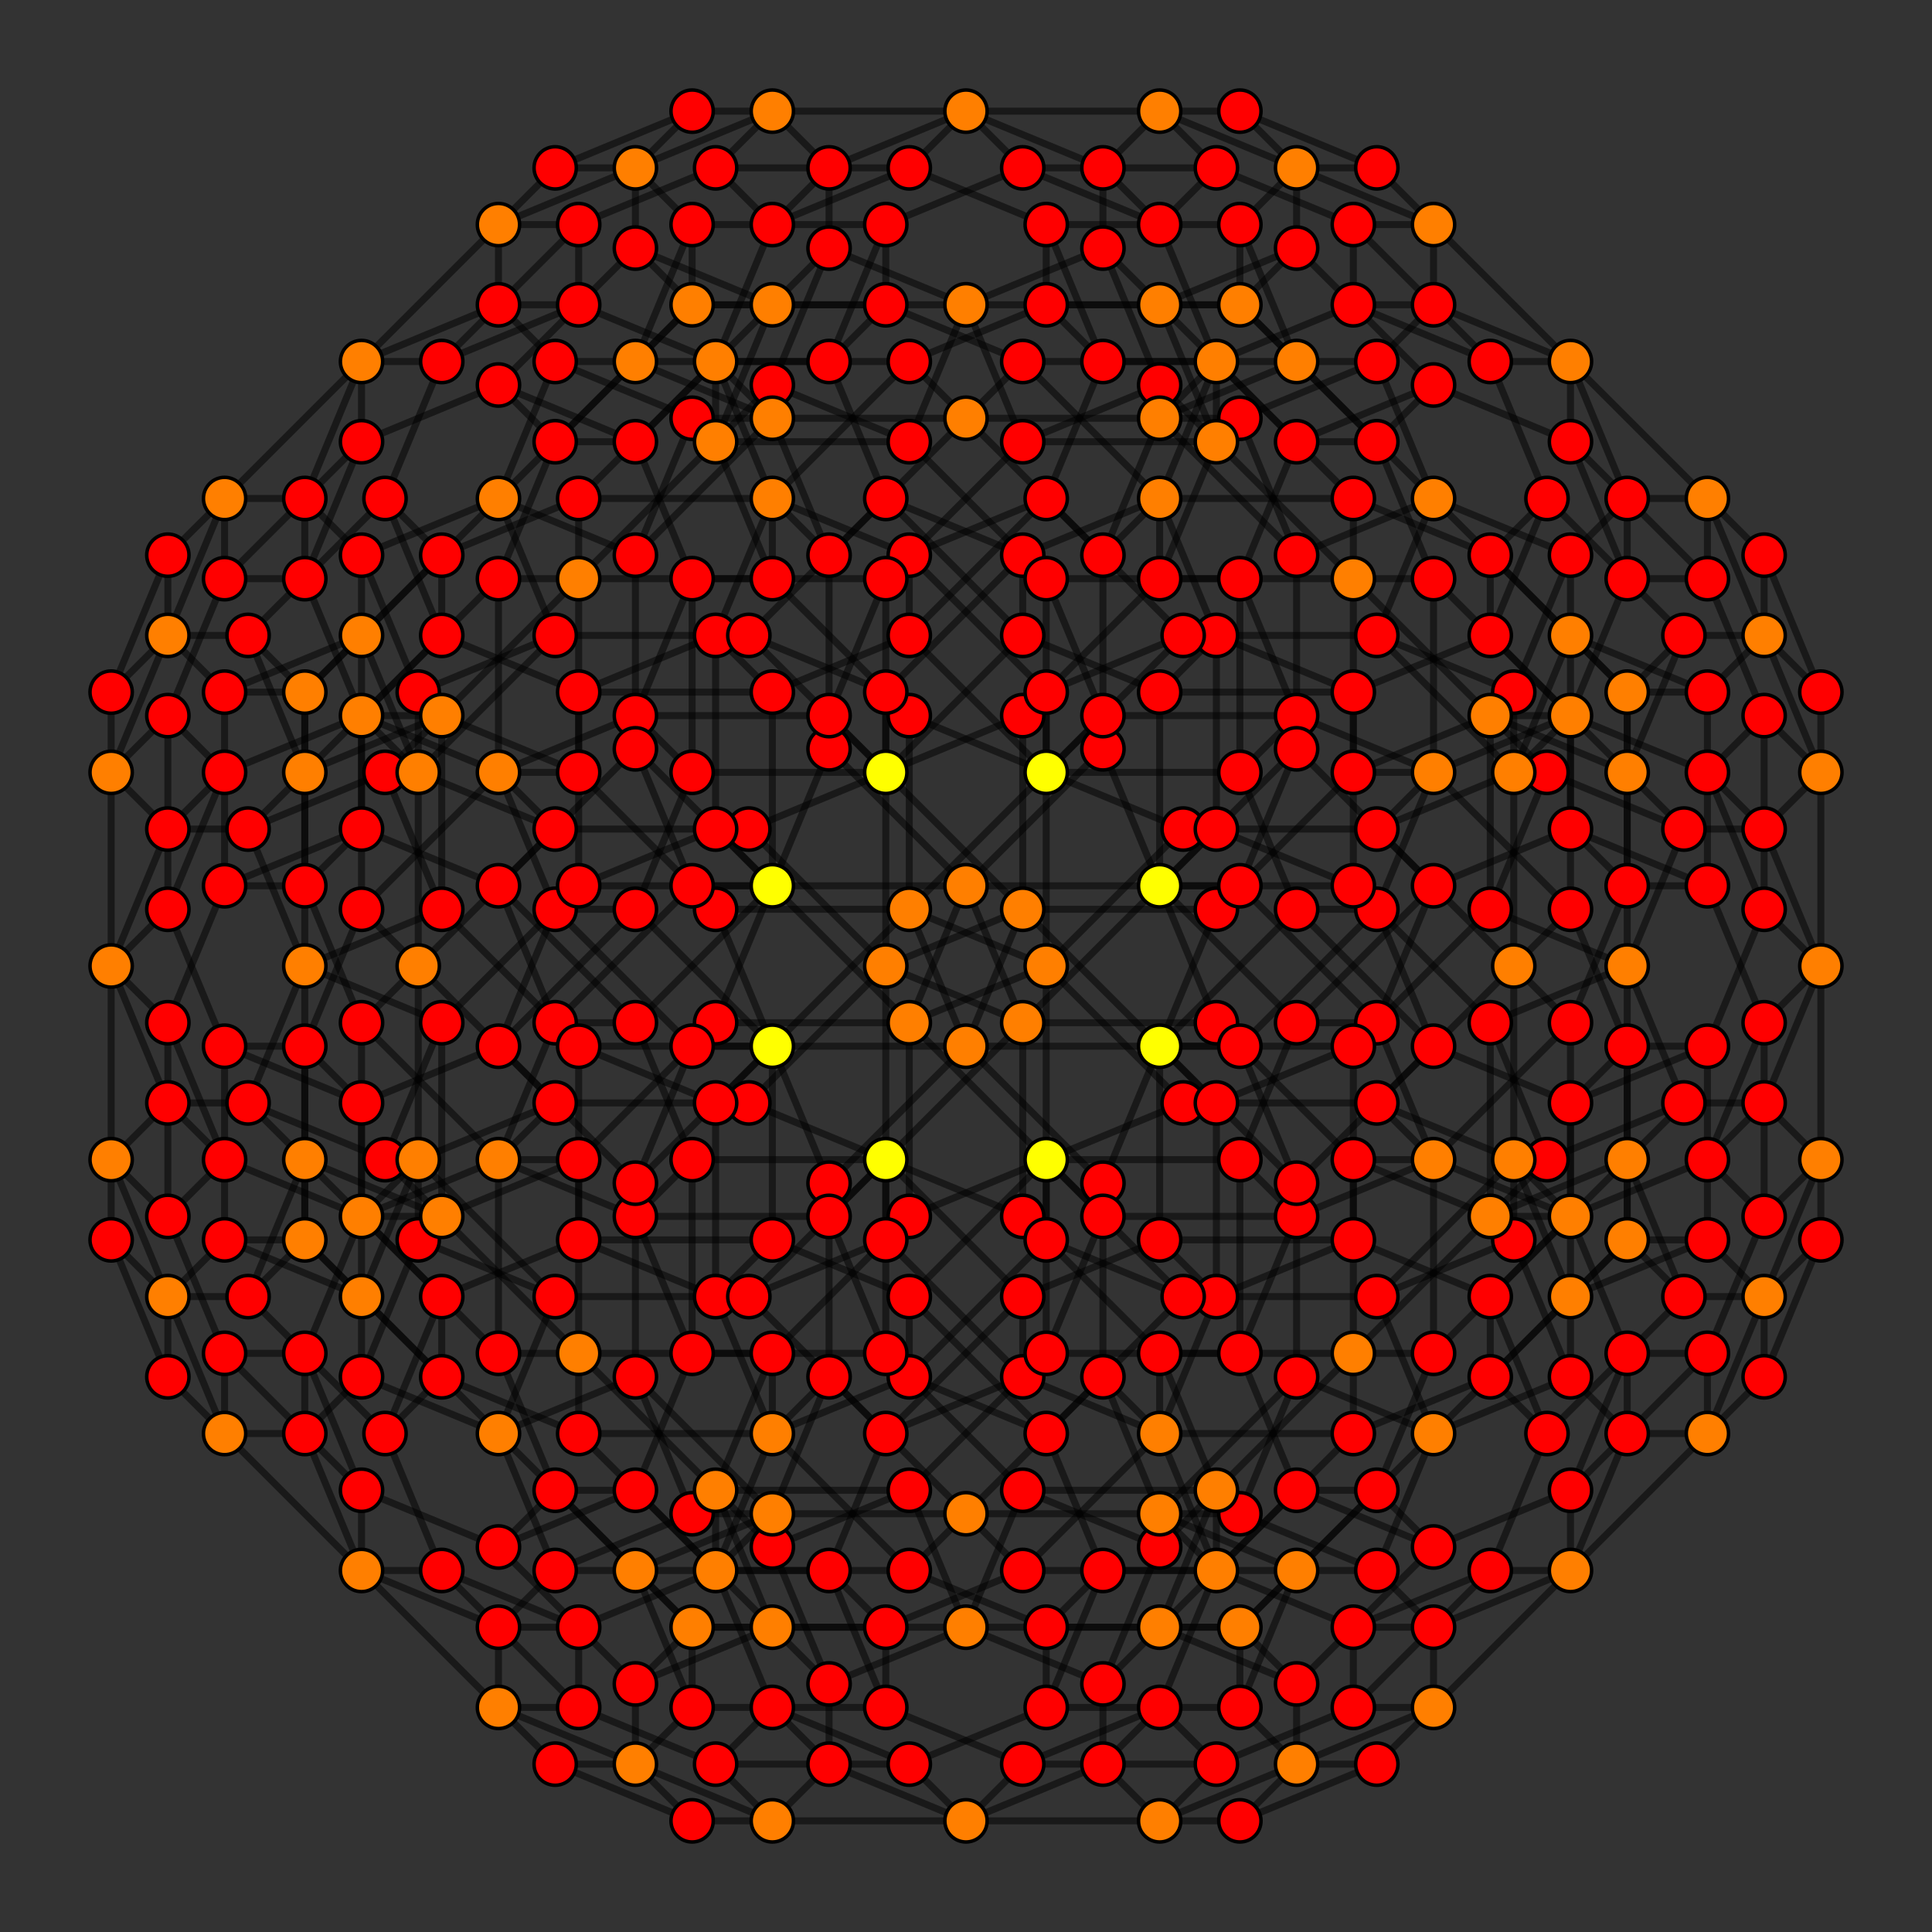 <?xml version="1.0" encoding="UTF-8" standalone="no"?>
<svg
xmlns="http://www.w3.org/2000/svg"
version="1.0"
width="1600" height="1600"
id="24-cell_t012_B4.svg">
<rect width="100%" height="100%" fill="#333333" stroke="none"/>
<!-- Graph: v=576 e=1152 -->
<!-- Projection: Point overlap:1 2 4 ,  visible v=440 e=984 -->
<g style="stroke:#000000;stroke-width:5.8;stroke-opacity:0.50;">
<line x1="1281.146" y1="412.804" x2="1234.171" y2="299.396"/>
<line x1="1281.146" y1="412.804" x2="1234.171" y2="459.778"/>
<line x1="1281.146" y1="412.804" x2="1234.171" y2="526.211"/>
<line x1="1281.146" y1="412.804" x2="1394.553" y2="526.211"/>
<line x1="913.407" y1="1300.604" x2="866.432" y2="1187.196"/>
<line x1="913.407" y1="1300.604" x2="866.432" y2="1347.578"/>
<line x1="913.407" y1="1300.604" x2="866.432" y2="1414.011"/>
<line x1="913.407" y1="1300.604" x2="1073.789" y2="1300.604"/>
<line x1="1007.357" y1="526.211" x2="960.382" y2="412.804"/>
<line x1="1007.357" y1="526.211" x2="960.382" y2="573.186"/>
<line x1="1007.357" y1="526.211" x2="1120.764" y2="573.186"/>
<line x1="1007.357" y1="526.211" x2="1007.357" y2="686.593"/>
<line x1="639.618" y1="1414.011" x2="592.643" y2="1300.604"/>
<line x1="639.618" y1="1414.011" x2="592.643" y2="1460.985"/>
<line x1="639.618" y1="1414.011" x2="753.025" y2="1460.985"/>
<line x1="639.618" y1="1414.011" x2="686.593" y2="1460.985"/>
<line x1="1007.357" y1="299.396" x2="960.382" y2="185.989"/>
<line x1="1007.357" y1="299.396" x2="1120.764" y2="412.804"/>
<line x1="1007.357" y1="299.396" x2="960.382" y2="412.804"/>
<line x1="1007.357" y1="299.396" x2="1007.357" y2="365.829"/>
<line x1="639.618" y1="1187.196" x2="592.643" y2="1073.789"/>
<line x1="639.618" y1="1187.196" x2="753.025" y2="1300.604"/>
<line x1="639.618" y1="1187.196" x2="592.643" y2="1300.604"/>
<line x1="639.618" y1="1187.196" x2="686.593" y2="1140.222"/>
<line x1="733.568" y1="412.804" x2="686.593" y2="299.396"/>
<line x1="733.568" y1="412.804" x2="846.975" y2="526.211"/>
<line x1="733.568" y1="412.804" x2="846.975" y2="459.778"/>
<line x1="733.568" y1="412.804" x2="620.160" y2="526.211"/>
<line x1="365.829" y1="1300.604" x2="318.854" y2="1187.196"/>
<line x1="365.829" y1="1300.604" x2="479.236" y2="1414.011"/>
<line x1="365.829" y1="1300.604" x2="479.236" y2="1347.578"/>
<line x1="365.829" y1="1300.604" x2="299.396" y2="1300.604"/>
<line x1="1234.171" y1="299.396" x2="1120.764" y2="185.989"/>
<line x1="1234.171" y1="299.396" x2="1120.764" y2="252.422"/>
<line x1="1234.171" y1="299.396" x2="1300.604" y2="299.396"/>
<line x1="866.432" y1="1187.196" x2="753.025" y2="1073.789"/>
<line x1="866.432" y1="1187.196" x2="753.025" y2="1140.222"/>
<line x1="866.432" y1="1187.196" x2="979.840" y2="1073.789"/>
<line x1="960.382" y1="412.804" x2="846.975" y2="299.396"/>
<line x1="960.382" y1="412.804" x2="913.407" y2="459.778"/>
<line x1="592.643" y1="1300.604" x2="479.236" y2="1187.196"/>
<line x1="592.643" y1="1300.604" x2="592.643" y2="1234.171"/>
<line x1="960.382" y1="185.989" x2="1007.357" y2="139.015"/>
<line x1="960.382" y1="185.989" x2="846.975" y2="139.015"/>
<line x1="960.382" y1="185.989" x2="913.407" y2="139.015"/>
<line x1="592.643" y1="1073.789" x2="639.618" y2="1026.814"/>
<line x1="592.643" y1="1073.789" x2="479.236" y2="1026.814"/>
<line x1="592.643" y1="1073.789" x2="592.643" y2="913.407"/>
<line x1="686.593" y1="299.396" x2="733.568" y2="252.422"/>
<line x1="686.593" y1="299.396" x2="733.568" y2="185.989"/>
<line x1="686.593" y1="299.396" x2="526.211" y2="299.396"/>
<line x1="318.854" y1="1187.196" x2="365.829" y2="1140.222"/>
<line x1="318.854" y1="1187.196" x2="365.829" y2="1073.789"/>
<line x1="318.854" y1="1187.196" x2="205.447" y2="1073.789"/>
<line x1="1234.171" y1="459.778" x2="1120.764" y2="412.804"/>
<line x1="1234.171" y1="459.778" x2="1234.171" y2="526.211"/>
<line x1="1234.171" y1="459.778" x2="1347.578" y2="573.186"/>
<line x1="866.432" y1="1347.578" x2="753.025" y2="1300.604"/>
<line x1="866.432" y1="1347.578" x2="866.432" y2="1414.011"/>
<line x1="866.432" y1="1347.578" x2="1026.814" y2="1347.578"/>
<line x1="960.382" y1="573.186" x2="846.975" y2="526.211"/>
<line x1="960.382" y1="573.186" x2="1120.764" y2="573.186"/>
<line x1="960.382" y1="573.186" x2="960.382" y2="733.568"/>
<line x1="592.643" y1="1460.985" x2="479.236" y2="1414.011"/>
<line x1="592.643" y1="1460.985" x2="753.025" y2="1460.985"/>
<line x1="592.643" y1="1460.985" x2="639.618" y2="1507.960"/>
<line x1="1120.764" y1="412.804" x2="960.382" y2="412.804"/>
<line x1="1120.764" y1="412.804" x2="1120.764" y2="479.236"/>
<line x1="753.025" y1="1300.604" x2="592.643" y2="1300.604"/>
<line x1="753.025" y1="1300.604" x2="800.000" y2="1253.629"/>
<line x1="846.975" y1="526.211" x2="846.975" y2="459.778"/>
<line x1="846.975" y1="526.211" x2="733.568" y2="639.618"/>
<line x1="479.236" y1="1414.011" x2="479.236" y2="1347.578"/>
<line x1="479.236" y1="1414.011" x2="412.804" y2="1414.011"/>
<line x1="1120.764" y1="185.989" x2="1007.357" y2="139.015"/>
<line x1="1120.764" y1="185.989" x2="1120.764" y2="252.422"/>
<line x1="1120.764" y1="185.989" x2="1187.196" y2="185.989"/>
<line x1="753.025" y1="1073.789" x2="639.618" y2="1026.814"/>
<line x1="753.025" y1="1073.789" x2="753.025" y2="1140.222"/>
<line x1="753.025" y1="1073.789" x2="866.432" y2="960.382"/>
<line x1="846.975" y1="299.396" x2="733.568" y2="252.422"/>
<line x1="846.975" y1="299.396" x2="1007.357" y2="299.396"/>
<line x1="846.975" y1="299.396" x2="800.000" y2="346.371"/>
<line x1="479.236" y1="1187.196" x2="365.829" y2="1140.222"/>
<line x1="479.236" y1="1187.196" x2="639.618" y2="1187.196"/>
<line x1="479.236" y1="1187.196" x2="479.236" y2="1120.764"/>
<line x1="1007.357" y1="139.015" x2="846.975" y2="139.015"/>
<line x1="1007.357" y1="139.015" x2="960.382" y2="92.040"/>
<line x1="639.618" y1="1026.814" x2="479.236" y2="1026.814"/>
<line x1="639.618" y1="1026.814" x2="639.618" y2="866.432"/>
<line x1="733.568" y1="252.422" x2="733.568" y2="185.989"/>
<line x1="733.568" y1="252.422" x2="573.186" y2="252.422"/>
<line x1="365.829" y1="1140.222" x2="365.829" y2="1073.789"/>
<line x1="365.829" y1="1140.222" x2="252.422" y2="1026.814"/>
<line x1="1234.171" y1="526.211" x2="1120.764" y2="573.186"/>
<line x1="1234.171" y1="526.211" x2="1347.578" y2="639.618"/>
<line x1="866.432" y1="1414.011" x2="753.025" y2="1460.985"/>
<line x1="866.432" y1="1414.011" x2="1026.814" y2="1414.011"/>
<line x1="1120.764" y1="573.186" x2="1120.764" y2="733.568"/>
<line x1="753.025" y1="1460.985" x2="800.000" y2="1507.960"/>
<line x1="960.382" y1="412.804" x2="846.975" y2="459.778"/>
<line x1="960.382" y1="412.804" x2="960.382" y2="479.236"/>
<line x1="592.643" y1="1300.604" x2="479.236" y2="1347.578"/>
<line x1="592.643" y1="1300.604" x2="639.618" y2="1253.629"/>
<line x1="846.975" y1="459.778" x2="733.568" y2="573.186"/>
<line x1="479.236" y1="1347.578" x2="412.804" y2="1347.578"/>
<line x1="1120.764" y1="252.422" x2="1007.357" y2="299.396"/>
<line x1="1120.764" y1="252.422" x2="1187.196" y2="252.422"/>
<line x1="753.025" y1="1140.222" x2="639.618" y2="1187.196"/>
<line x1="753.025" y1="1140.222" x2="866.432" y2="1026.814"/>
<line x1="1007.357" y1="299.396" x2="960.382" y2="346.371"/>
<line x1="639.618" y1="1187.196" x2="639.618" y2="1120.764"/>
<line x1="846.975" y1="139.015" x2="733.568" y2="185.989"/>
<line x1="846.975" y1="139.015" x2="800.000" y2="92.040"/>
<line x1="479.236" y1="1026.814" x2="365.829" y2="1073.789"/>
<line x1="479.236" y1="1026.814" x2="479.236" y2="866.432"/>
<line x1="733.568" y1="185.989" x2="573.186" y2="185.989"/>
<line x1="365.829" y1="1073.789" x2="252.422" y2="960.382"/>
<line x1="1460.985" y1="592.643" x2="1414.011" y2="479.236"/>
<line x1="1460.985" y1="592.643" x2="1414.011" y2="639.618"/>
<line x1="1460.985" y1="592.643" x2="1460.985" y2="753.025"/>
<line x1="1460.985" y1="592.643" x2="1507.960" y2="639.618"/>
<line x1="1347.578" y1="866.432" x2="1300.604" y2="753.025"/>
<line x1="1347.578" y1="866.432" x2="1300.604" y2="913.407"/>
<line x1="1347.578" y1="866.432" x2="1414.011" y2="866.432"/>
<line x1="1347.578" y1="866.432" x2="1347.578" y2="1026.814"/>
<line x1="573.186" y1="960.382" x2="526.211" y2="846.975"/>
<line x1="573.186" y1="960.382" x2="526.211" y2="1007.357"/>
<line x1="573.186" y1="960.382" x2="573.186" y2="1120.764"/>
<line x1="573.186" y1="960.382" x2="733.568" y2="960.382"/>
<line x1="459.778" y1="1234.171" x2="412.804" y2="1120.764"/>
<line x1="459.778" y1="1234.171" x2="412.804" y2="1281.146"/>
<line x1="459.778" y1="1234.171" x2="526.211" y2="1234.171"/>
<line x1="459.778" y1="1234.171" x2="573.186" y2="1347.578"/>
<line x1="1187.196" y1="479.236" x2="1140.222" y2="365.829"/>
<line x1="1187.196" y1="479.236" x2="1300.604" y2="592.643"/>
<line x1="1187.196" y1="479.236" x2="1187.196" y2="639.618"/>
<line x1="1187.196" y1="479.236" x2="1120.764" y2="479.236"/>
<line x1="1073.789" y1="753.025" x2="1026.814" y2="639.618"/>
<line x1="1073.789" y1="753.025" x2="1187.196" y2="866.432"/>
<line x1="1073.789" y1="753.025" x2="1140.222" y2="753.025"/>
<line x1="1073.789" y1="753.025" x2="960.382" y2="866.432"/>
<line x1="299.396" y1="846.975" x2="252.422" y2="733.568"/>
<line x1="299.396" y1="846.975" x2="412.804" y2="960.382"/>
<line x1="299.396" y1="846.975" x2="299.396" y2="1007.357"/>
<line x1="299.396" y1="846.975" x2="346.371" y2="800.000"/>
<line x1="185.989" y1="1120.764" x2="139.015" y2="1007.357"/>
<line x1="185.989" y1="1120.764" x2="299.396" y2="1234.171"/>
<line x1="185.989" y1="1120.764" x2="252.422" y2="1120.764"/>
<line x1="185.989" y1="1120.764" x2="185.989" y2="1187.196"/>
<line x1="1414.011" y1="479.236" x2="1300.604" y2="365.829"/>
<line x1="1414.011" y1="479.236" x2="1347.578" y2="479.236"/>
<line x1="1414.011" y1="479.236" x2="1414.011" y2="412.804"/>
<line x1="1300.604" y1="753.025" x2="1187.196" y2="639.618"/>
<line x1="1300.604" y1="753.025" x2="1300.604" y2="592.643"/>
<line x1="1300.604" y1="753.025" x2="1253.629" y2="800.000"/>
<line x1="526.211" y1="846.975" x2="412.804" y2="733.568"/>
<line x1="526.211" y1="846.975" x2="459.778" y2="846.975"/>
<line x1="526.211" y1="846.975" x2="639.618" y2="733.568"/>
<line x1="412.804" y1="1120.764" x2="299.396" y2="1007.357"/>
<line x1="412.804" y1="1120.764" x2="412.804" y2="960.382"/>
<line x1="412.804" y1="1120.764" x2="479.236" y2="1120.764"/>
<line x1="1140.222" y1="365.829" x2="1187.196" y2="318.854"/>
<line x1="1140.222" y1="365.829" x2="1073.789" y2="365.829"/>
<line x1="1140.222" y1="365.829" x2="1026.814" y2="252.422"/>
<line x1="1026.814" y1="639.618" x2="1073.789" y2="592.643"/>
<line x1="1026.814" y1="639.618" x2="1026.814" y2="479.236"/>
<line x1="1026.814" y1="639.618" x2="866.432" y2="639.618"/>
<line x1="252.422" y1="733.568" x2="299.396" y2="686.593"/>
<line x1="252.422" y1="733.568" x2="185.989" y2="733.568"/>
<line x1="252.422" y1="733.568" x2="252.422" y2="573.186"/>
<line x1="139.015" y1="1007.357" x2="185.989" y2="960.382"/>
<line x1="139.015" y1="1007.357" x2="139.015" y2="846.975"/>
<line x1="139.015" y1="1007.357" x2="92.040" y2="960.382"/>
<line x1="1414.011" y1="639.618" x2="1300.604" y2="592.643"/>
<line x1="1414.011" y1="639.618" x2="1460.985" y2="753.025"/>
<line x1="1414.011" y1="639.618" x2="1460.985" y2="686.593"/>
<line x1="1300.604" y1="913.407" x2="1187.196" y2="866.432"/>
<line x1="1300.604" y1="913.407" x2="1414.011" y2="866.432"/>
<line x1="1300.604" y1="913.407" x2="1300.604" y2="1073.789"/>
<line x1="526.211" y1="1007.357" x2="412.804" y2="960.382"/>
<line x1="526.211" y1="1007.357" x2="573.186" y2="1120.764"/>
<line x1="526.211" y1="1007.357" x2="686.593" y2="1007.357"/>
<line x1="412.804" y1="1281.146" x2="299.396" y2="1234.171"/>
<line x1="412.804" y1="1281.146" x2="526.211" y2="1234.171"/>
<line x1="412.804" y1="1281.146" x2="526.211" y2="1394.553"/>
<line x1="1300.604" y1="592.643" x2="1187.196" y2="639.618"/>
<line x1="1300.604" y1="592.643" x2="1234.171" y2="592.643"/>
<line x1="1187.196" y1="866.432" x2="1140.222" y2="753.025"/>
<line x1="1187.196" y1="866.432" x2="1073.789" y2="979.840"/>
<line x1="412.804" y1="960.382" x2="299.396" y2="1007.357"/>
<line x1="412.804" y1="960.382" x2="459.778" y2="913.407"/>
<line x1="299.396" y1="1234.171" x2="252.422" y2="1120.764"/>
<line x1="299.396" y1="1234.171" x2="299.396" y2="1300.604"/>
<line x1="1300.604" y1="365.829" x2="1187.196" y2="318.854"/>
<line x1="1300.604" y1="365.829" x2="1347.578" y2="479.236"/>
<line x1="1300.604" y1="365.829" x2="1300.604" y2="299.396"/>
<line x1="1187.196" y1="639.618" x2="1073.789" y2="592.643"/>
<line x1="1187.196" y1="639.618" x2="1140.222" y2="686.593"/>
<line x1="412.804" y1="733.568" x2="299.396" y2="686.593"/>
<line x1="412.804" y1="733.568" x2="459.778" y2="846.975"/>
<line x1="412.804" y1="733.568" x2="526.211" y2="620.160"/>
<line x1="299.396" y1="1007.357" x2="185.989" y2="960.382"/>
<line x1="299.396" y1="1007.357" x2="365.829" y2="1007.357"/>
<line x1="1187.196" y1="318.854" x2="1073.789" y2="365.829"/>
<line x1="1187.196" y1="318.854" x2="1073.789" y2="205.447"/>
<line x1="1073.789" y1="592.643" x2="1026.814" y2="479.236"/>
<line x1="1073.789" y1="592.643" x2="913.407" y2="592.643"/>
<line x1="299.396" y1="686.593" x2="185.989" y2="733.568"/>
<line x1="299.396" y1="686.593" x2="299.397" y2="526.211"/>
<line x1="185.989" y1="960.382" x2="139.015" y2="846.975"/>
<line x1="185.989" y1="960.382" x2="139.015" y2="913.407"/>
<line x1="1460.985" y1="846.975" x2="1414.011" y2="733.568"/>
<line x1="1460.985" y1="846.975" x2="1414.011" y2="960.382"/>
<line x1="1460.985" y1="846.975" x2="1460.985" y2="1007.357"/>
<line x1="1460.985" y1="846.975" x2="1507.960" y2="800.000"/>
<line x1="1347.578" y1="1120.764" x2="1300.604" y2="1007.357"/>
<line x1="1347.578" y1="1120.764" x2="1300.604" y2="1234.171"/>
<line x1="1347.578" y1="1120.764" x2="1414.011" y2="1120.764"/>
<line x1="1347.578" y1="1120.764" x2="1347.578" y2="1187.196"/>
<line x1="1187.196" y1="960.382" x2="1140.222" y2="846.975"/>
<line x1="1187.196" y1="960.382" x2="1300.604" y2="1007.357"/>
<line x1="1187.196" y1="960.382" x2="1187.196" y2="1120.764"/>
<line x1="1187.196" y1="960.382" x2="1120.764" y2="960.382"/>
<line x1="1073.789" y1="1234.171" x2="1026.814" y2="1120.764"/>
<line x1="1073.789" y1="1234.171" x2="1187.196" y2="1281.146"/>
<line x1="1073.789" y1="1234.171" x2="1140.222" y2="1234.171"/>
<line x1="1073.789" y1="1234.171" x2="960.382" y2="1347.578"/>
<line x1="573.186" y1="479.236" x2="526.211" y2="365.829"/>
<line x1="573.186" y1="479.236" x2="526.211" y2="592.643"/>
<line x1="573.186" y1="479.236" x2="573.186" y2="639.618"/>
<line x1="573.186" y1="479.236" x2="733.568" y2="479.236"/>
<line x1="459.778" y1="753.025" x2="412.804" y2="639.618"/>
<line x1="459.778" y1="753.025" x2="412.804" y2="866.432"/>
<line x1="459.778" y1="753.025" x2="526.211" y2="753.025"/>
<line x1="459.778" y1="753.025" x2="573.186" y2="866.432"/>
<line x1="299.396" y1="592.643" x2="252.422" y2="479.236"/>
<line x1="299.396" y1="592.643" x2="412.804" y2="639.618"/>
<line x1="299.396" y1="592.643" x2="299.396" y2="753.025"/>
<line x1="299.396" y1="592.643" x2="346.371" y2="639.618"/>
<line x1="185.989" y1="866.432" x2="139.015" y2="753.025"/>
<line x1="185.989" y1="866.432" x2="299.397" y2="913.407"/>
<line x1="185.989" y1="866.432" x2="252.422" y2="866.432"/>
<line x1="185.989" y1="866.432" x2="185.989" y2="1026.814"/>
<line x1="1414.011" y1="733.568" x2="1300.604" y2="686.593"/>
<line x1="1414.011" y1="733.568" x2="1347.578" y2="733.568"/>
<line x1="1414.011" y1="733.568" x2="1414.011" y2="573.186"/>
<line x1="1300.604" y1="1007.357" x2="1300.604" y2="846.975"/>
<line x1="1300.604" y1="1007.357" x2="1253.629" y2="960.382"/>
<line x1="1140.222" y1="846.975" x2="1187.196" y2="733.568"/>
<line x1="1140.222" y1="846.975" x2="1073.789" y2="846.975"/>
<line x1="1140.222" y1="846.975" x2="1026.814" y2="733.568"/>
<line x1="1026.814" y1="1120.764" x2="1073.789" y2="1007.357"/>
<line x1="1026.814" y1="1120.764" x2="1026.814" y2="960.382"/>
<line x1="1026.814" y1="1120.764" x2="866.432" y2="1120.764"/>
<line x1="526.211" y1="365.829" x2="412.804" y2="318.854"/>
<line x1="526.211" y1="365.829" x2="459.778" y2="365.829"/>
<line x1="526.211" y1="365.829" x2="639.618" y2="252.422"/>
<line x1="412.804" y1="639.618" x2="412.804" y2="479.236"/>
<line x1="412.804" y1="639.618" x2="479.236" y2="639.618"/>
<line x1="252.422" y1="479.236" x2="299.396" y2="365.829"/>
<line x1="252.422" y1="479.236" x2="185.989" y2="479.236"/>
<line x1="252.422" y1="479.236" x2="252.422" y2="412.804"/>
<line x1="139.015" y1="753.025" x2="185.989" y2="639.618"/>
<line x1="139.015" y1="753.025" x2="139.015" y2="592.643"/>
<line x1="139.015" y1="753.025" x2="92.040" y2="800.000"/>
<line x1="1234.171" y1="1073.789" x2="1120.764" y2="1026.814"/>
<line x1="1234.171" y1="1073.789" x2="1234.171" y2="1140.222"/>
<line x1="1234.171" y1="1073.789" x2="1281.146" y2="1187.196"/>
<line x1="1234.171" y1="1073.789" x2="1347.578" y2="960.382"/>
<line x1="1120.764" y1="1347.578" x2="1007.357" y2="1300.604"/>
<line x1="1120.764" y1="1347.578" x2="1120.764" y2="1414.011"/>
<line x1="1120.764" y1="1347.578" x2="1234.171" y2="1300.604"/>
<line x1="1120.764" y1="1347.578" x2="1187.196" y2="1347.578"/>
<line x1="960.382" y1="1187.196" x2="846.975" y2="1140.222"/>
<line x1="960.382" y1="1187.196" x2="1120.764" y2="1187.196"/>
<line x1="960.382" y1="1187.196" x2="1007.357" y2="1300.604"/>
<line x1="960.382" y1="1187.196" x2="960.382" y2="1120.764"/>
<line x1="846.975" y1="1460.985" x2="733.568" y2="1414.011"/>
<line x1="846.975" y1="1460.985" x2="1007.357" y2="1460.985"/>
<line x1="846.975" y1="1460.985" x2="960.382" y2="1414.011"/>
<line x1="846.975" y1="1460.985" x2="800.000" y2="1507.960"/>
<line x1="1120.764" y1="1026.814" x2="960.382" y2="1026.814"/>
<line x1="1120.764" y1="1026.814" x2="1007.357" y2="1073.789"/>
<line x1="1120.764" y1="1026.814" x2="1120.764" y2="866.432"/>
<line x1="1007.357" y1="1300.604" x2="846.975" y2="1300.604"/>
<line x1="1007.357" y1="1300.604" x2="960.382" y2="1253.629"/>
<line x1="846.975" y1="1140.222" x2="846.975" y2="1073.789"/>
<line x1="846.975" y1="1140.222" x2="733.568" y2="1187.196"/>
<line x1="846.975" y1="1140.222" x2="733.568" y2="1026.814"/>
<line x1="733.568" y1="1414.011" x2="733.568" y2="1347.578"/>
<line x1="733.568" y1="1414.011" x2="686.593" y2="1300.604"/>
<line x1="733.568" y1="1414.011" x2="573.186" y2="1414.011"/>
<line x1="866.432" y1="185.989" x2="753.025" y2="139.015"/>
<line x1="866.432" y1="185.989" x2="866.432" y2="252.422"/>
<line x1="866.432" y1="185.989" x2="913.407" y2="299.396"/>
<line x1="866.432" y1="185.989" x2="1026.814" y2="185.989"/>
<line x1="753.025" y1="459.778" x2="639.618" y2="412.804"/>
<line x1="753.025" y1="459.778" x2="753.025" y2="526.211"/>
<line x1="753.025" y1="459.778" x2="866.432" y2="412.804"/>
<line x1="753.025" y1="459.778" x2="866.432" y2="573.186"/>
<line x1="592.643" y1="299.396" x2="479.236" y2="252.422"/>
<line x1="592.643" y1="299.396" x2="753.025" y2="299.396"/>
<line x1="592.643" y1="299.396" x2="639.618" y2="412.804"/>
<line x1="592.643" y1="299.396" x2="639.618" y2="346.371"/>
<line x1="479.236" y1="573.186" x2="365.829" y2="526.211"/>
<line x1="479.236" y1="573.186" x2="639.618" y2="573.186"/>
<line x1="479.236" y1="573.186" x2="592.643" y2="526.211"/>
<line x1="479.236" y1="573.186" x2="479.236" y2="733.568"/>
<line x1="753.025" y1="139.015" x2="592.643" y2="139.015"/>
<line x1="753.025" y1="139.015" x2="639.618" y2="185.989"/>
<line x1="753.025" y1="139.015" x2="800.000" y2="92.040"/>
<line x1="639.618" y1="412.804" x2="479.236" y2="412.804"/>
<line x1="639.618" y1="412.804" x2="639.618" y2="479.236"/>
<line x1="479.236" y1="252.422" x2="479.236" y2="185.989"/>
<line x1="479.236" y1="252.422" x2="365.829" y2="299.396"/>
<line x1="479.236" y1="252.422" x2="412.804" y2="252.422"/>
<line x1="365.829" y1="526.211" x2="365.829" y2="459.778"/>
<line x1="365.829" y1="526.211" x2="318.854" y2="412.804"/>
<line x1="365.829" y1="526.211" x2="252.422" y2="639.618"/>
<line x1="1414.011" y1="960.382" x2="1300.604" y2="1007.357"/>
<line x1="1414.011" y1="960.382" x2="1460.985" y2="1007.357"/>
<line x1="1414.011" y1="960.382" x2="1460.985" y2="913.407"/>
<line x1="1300.604" y1="1234.171" x2="1187.196" y2="1281.146"/>
<line x1="1300.604" y1="1234.171" x2="1414.011" y2="1120.764"/>
<line x1="1300.604" y1="1234.171" x2="1300.604" y2="1300.604"/>
<line x1="1300.604" y1="1007.357" x2="1187.196" y2="1120.764"/>
<line x1="1300.604" y1="1007.357" x2="1234.171" y2="1007.357"/>
<line x1="1187.196" y1="1281.146" x2="1140.222" y2="1234.171"/>
<line x1="1187.196" y1="1281.146" x2="1073.789" y2="1394.553"/>
<line x1="526.211" y1="592.643" x2="412.804" y2="639.618"/>
<line x1="526.211" y1="592.643" x2="573.186" y2="639.618"/>
<line x1="526.211" y1="592.643" x2="686.593" y2="592.643"/>
<line x1="412.804" y1="866.432" x2="299.397" y2="913.407"/>
<line x1="412.804" y1="866.432" x2="526.211" y2="753.025"/>
<line x1="412.804" y1="866.432" x2="526.211" y2="979.840"/>
<line x1="412.804" y1="639.618" x2="299.396" y2="753.025"/>
<line x1="412.804" y1="639.618" x2="459.778" y2="686.593"/>
<line x1="299.397" y1="913.407" x2="252.422" y2="866.432"/>
<line x1="299.397" y1="913.407" x2="299.396" y2="1073.789"/>
<line x1="1300.604" y1="686.593" x2="1187.196" y2="733.568"/>
<line x1="1300.604" y1="686.593" x2="1347.578" y2="733.568"/>
<line x1="1300.604" y1="686.593" x2="1300.604" y2="526.211"/>
<line x1="1187.196" y1="960.382" x2="1073.789" y2="1007.357"/>
<line x1="1187.196" y1="960.382" x2="1300.604" y2="846.975"/>
<line x1="1187.196" y1="960.382" x2="1140.222" y2="913.407"/>
<line x1="1187.196" y1="733.568" x2="1073.789" y2="846.975"/>
<line x1="1187.196" y1="733.568" x2="1073.789" y2="620.160"/>
<line x1="1073.789" y1="1007.357" x2="1026.814" y2="960.382"/>
<line x1="1073.789" y1="1007.357" x2="913.407" y2="1007.357"/>
<line x1="412.804" y1="318.854" x2="299.396" y2="365.829"/>
<line x1="412.804" y1="318.854" x2="459.778" y2="365.829"/>
<line x1="412.804" y1="318.854" x2="526.211" y2="205.447"/>
<line x1="299.396" y1="592.643" x2="185.989" y2="639.618"/>
<line x1="299.396" y1="592.643" x2="412.804" y2="479.236"/>
<line x1="299.396" y1="592.643" x2="365.829" y2="592.643"/>
<line x1="299.396" y1="365.829" x2="185.989" y2="479.236"/>
<line x1="299.396" y1="365.829" x2="299.396" y2="299.396"/>
<line x1="185.989" y1="639.618" x2="139.015" y2="592.643"/>
<line x1="185.989" y1="639.618" x2="139.015" y2="686.593"/>
<line x1="1234.171" y1="1140.222" x2="1120.764" y2="1187.196"/>
<line x1="1234.171" y1="1140.222" x2="1281.146" y2="1187.196"/>
<line x1="1234.171" y1="1140.222" x2="1347.578" y2="1026.814"/>
<line x1="1120.764" y1="1414.011" x2="1007.357" y2="1460.985"/>
<line x1="1120.764" y1="1414.011" x2="1234.171" y2="1300.604"/>
<line x1="1120.764" y1="1414.011" x2="1187.196" y2="1414.011"/>
<line x1="1120.764" y1="1187.196" x2="1007.357" y2="1300.604"/>
<line x1="1120.764" y1="1187.196" x2="1120.764" y2="1120.764"/>
<line x1="1007.357" y1="1460.985" x2="960.382" y2="1414.011"/>
<line x1="1007.357" y1="1460.985" x2="960.382" y2="1507.960"/>
<line x1="960.382" y1="1026.814" x2="846.975" y2="1073.789"/>
<line x1="960.382" y1="1026.814" x2="1007.357" y2="1073.789"/>
<line x1="960.382" y1="1026.814" x2="960.382" y2="866.432"/>
<line x1="846.975" y1="1300.604" x2="733.568" y2="1347.578"/>
<line x1="846.975" y1="1300.604" x2="960.382" y2="1187.196"/>
<line x1="846.975" y1="1300.604" x2="800.000" y2="1253.629"/>
<line x1="846.975" y1="1073.789" x2="733.568" y2="1187.196"/>
<line x1="846.975" y1="1073.789" x2="733.568" y2="960.382"/>
<line x1="733.568" y1="1347.578" x2="686.593" y2="1300.604"/>
<line x1="733.568" y1="1347.578" x2="573.186" y2="1347.578"/>
<line x1="866.432" y1="252.422" x2="753.025" y2="299.396"/>
<line x1="866.432" y1="252.422" x2="913.407" y2="299.396"/>
<line x1="866.432" y1="252.422" x2="1026.814" y2="252.422"/>
<line x1="753.025" y1="526.211" x2="639.618" y2="573.186"/>
<line x1="753.025" y1="526.211" x2="866.432" y2="412.804"/>
<line x1="753.025" y1="526.211" x2="866.432" y2="639.618"/>
<line x1="753.025" y1="299.396" x2="639.618" y2="412.804"/>
<line x1="753.025" y1="299.396" x2="800.000" y2="346.371"/>
<line x1="639.618" y1="573.186" x2="592.643" y2="526.211"/>
<line x1="639.618" y1="573.186" x2="639.618" y2="733.568"/>
<line x1="592.643" y1="139.015" x2="479.236" y2="185.989"/>
<line x1="592.643" y1="139.015" x2="639.618" y2="185.989"/>
<line x1="592.643" y1="139.015" x2="639.618" y2="92.040"/>
<line x1="479.236" y1="412.804" x2="365.829" y2="459.778"/>
<line x1="479.236" y1="412.804" x2="592.643" y2="299.396"/>
<line x1="479.236" y1="412.804" x2="479.236" y2="479.236"/>
<line x1="479.236" y1="185.989" x2="365.829" y2="299.396"/>
<line x1="479.236" y1="185.989" x2="412.804" y2="185.989"/>
<line x1="365.829" y1="459.778" x2="318.854" y2="412.804"/>
<line x1="365.829" y1="459.778" x2="252.422" y2="573.186"/>
<line x1="1460.985" y1="753.025" x2="1414.011" y2="866.432"/>
<line x1="1460.985" y1="753.025" x2="1507.960" y2="800.000"/>
<line x1="1414.011" y1="866.432" x2="1414.011" y2="1026.814"/>
<line x1="573.186" y1="1120.764" x2="526.211" y2="1234.171"/>
<line x1="573.186" y1="1120.764" x2="733.568" y2="1120.764"/>
<line x1="526.211" y1="1234.171" x2="639.618" y2="1347.578"/>
<line x1="1187.196" y1="639.618" x2="1140.222" y2="753.025"/>
<line x1="1187.196" y1="639.618" x2="1120.764" y2="639.618"/>
<line x1="1140.222" y1="753.025" x2="1026.814" y2="866.432"/>
<line x1="299.396" y1="1007.357" x2="252.422" y2="1120.764"/>
<line x1="299.396" y1="1007.357" x2="346.371" y2="960.382"/>
<line x1="252.422" y1="1120.764" x2="252.422" y2="1187.196"/>
<line x1="1347.578" y1="479.236" x2="1300.604" y2="592.643"/>
<line x1="1347.578" y1="479.236" x2="1347.578" y2="412.804"/>
<line x1="1300.604" y1="592.643" x2="1253.629" y2="639.618"/>
<line x1="459.778" y1="846.975" x2="412.804" y2="960.382"/>
<line x1="459.778" y1="846.975" x2="573.186" y2="733.568"/>
<line x1="412.804" y1="960.382" x2="479.236" y2="960.382"/>
<line x1="1073.789" y1="365.829" x2="1026.814" y2="479.236"/>
<line x1="1073.789" y1="365.829" x2="960.382" y2="252.422"/>
<line x1="1026.814" y1="479.236" x2="866.432" y2="479.236"/>
<line x1="185.989" y1="733.568" x2="139.015" y2="846.975"/>
<line x1="185.989" y1="733.568" x2="185.989" y2="573.186"/>
<line x1="139.015" y1="846.975" x2="92.040" y2="800.000"/>
<line x1="1460.985" y1="1007.357" x2="1414.011" y2="1120.764"/>
<line x1="1460.985" y1="1007.357" x2="1507.960" y2="960.382"/>
<line x1="1414.011" y1="1120.764" x2="1414.011" y2="1187.196"/>
<line x1="1187.196" y1="1120.764" x2="1140.222" y2="1234.171"/>
<line x1="1187.196" y1="1120.764" x2="1120.764" y2="1120.764"/>
<line x1="1140.222" y1="1234.171" x2="1026.814" y2="1347.578"/>
<line x1="573.186" y1="639.618" x2="526.211" y2="753.025"/>
<line x1="573.186" y1="639.618" x2="733.568" y2="639.618"/>
<line x1="526.211" y1="753.025" x2="639.618" y2="866.432"/>
<line x1="299.396" y1="753.025" x2="252.422" y2="866.432"/>
<line x1="299.396" y1="753.025" x2="346.371" y2="800.000"/>
<line x1="252.422" y1="866.432" x2="252.422" y2="1026.814"/>
<line x1="1347.578" y1="733.568" x2="1300.604" y2="846.975"/>
<line x1="1347.578" y1="733.568" x2="1347.578" y2="573.186"/>
<line x1="1300.604" y1="846.975" x2="1253.629" y2="800.000"/>
<line x1="1073.789" y1="846.975" x2="1026.814" y2="960.382"/>
<line x1="1073.789" y1="846.975" x2="960.382" y2="733.568"/>
<line x1="1026.814" y1="960.382" x2="866.432" y2="960.382"/>
<line x1="459.778" y1="365.829" x2="412.804" y2="479.236"/>
<line x1="459.778" y1="365.829" x2="573.186" y2="252.422"/>
<line x1="412.804" y1="479.236" x2="479.236" y2="479.236"/>
<line x1="185.989" y1="479.236" x2="139.015" y2="592.643"/>
<line x1="185.989" y1="479.236" x2="185.989" y2="412.804"/>
<line x1="139.015" y1="592.643" x2="92.040" y2="639.618"/>
<line x1="1281.146" y1="1187.196" x2="1234.171" y2="1300.604"/>
<line x1="1281.146" y1="1187.196" x2="1394.553" y2="1073.789"/>
<line x1="1234.171" y1="1300.604" x2="1300.604" y2="1300.604"/>
<line x1="1007.357" y1="1300.604" x2="960.382" y2="1414.011"/>
<line x1="1007.357" y1="1300.604" x2="1007.357" y2="1234.171"/>
<line x1="960.382" y1="1414.011" x2="913.407" y2="1460.985"/>
<line x1="1007.357" y1="1073.789" x2="960.382" y2="1187.196"/>
<line x1="1007.357" y1="1073.789" x2="1007.357" y2="913.407"/>
<line x1="960.382" y1="1187.196" x2="913.407" y2="1140.222"/>
<line x1="733.568" y1="1187.196" x2="686.593" y2="1300.604"/>
<line x1="733.568" y1="1187.196" x2="620.160" y2="1073.789"/>
<line x1="686.593" y1="1300.604" x2="526.211" y2="1300.604"/>
<line x1="913.407" y1="299.396" x2="866.432" y2="412.804"/>
<line x1="913.407" y1="299.396" x2="1073.789" y2="299.396"/>
<line x1="866.432" y1="412.804" x2="979.840" y2="526.211"/>
<line x1="639.618" y1="412.804" x2="592.643" y2="526.211"/>
<line x1="639.618" y1="412.804" x2="686.593" y2="459.778"/>
<line x1="592.643" y1="526.211" x2="592.643" y2="686.593"/>
<line x1="639.618" y1="185.989" x2="592.643" y2="299.396"/>
<line x1="639.618" y1="185.989" x2="686.593" y2="139.015"/>
<line x1="592.643" y1="299.396" x2="592.643" y2="365.829"/>
<line x1="365.829" y1="299.396" x2="318.854" y2="412.804"/>
<line x1="365.829" y1="299.396" x2="299.396" y2="299.396"/>
<line x1="318.854" y1="412.804" x2="205.447" y2="526.211"/>
<line x1="1460.985" y1="526.211" x2="1414.011" y2="412.804"/>
<line x1="1460.985" y1="526.211" x2="1507.960" y2="573.186"/>
<line x1="1460.985" y1="526.211" x2="1507.960" y2="639.618"/>
<line x1="1460.985" y1="526.211" x2="1394.553" y2="526.211"/>
<line x1="1187.196" y1="1187.196" x2="1140.222" y2="1073.789"/>
<line x1="1187.196" y1="1187.196" x2="1300.604" y2="1073.789"/>
<line x1="1187.196" y1="1187.196" x2="1300.604" y2="1140.222"/>
<line x1="1187.196" y1="1187.196" x2="1073.789" y2="1300.604"/>
<line x1="960.382" y1="733.568" x2="913.407" y2="620.160"/>
<line x1="960.382" y1="733.568" x2="846.975" y2="846.975"/>
<line x1="960.382" y1="733.568" x2="1007.357" y2="846.975"/>
<line x1="960.382" y1="733.568" x2="1007.357" y2="686.593"/>
<line x1="686.593" y1="1394.553" x2="639.618" y2="1281.146"/>
<line x1="686.593" y1="1394.553" x2="639.618" y2="1347.578"/>
<line x1="686.593" y1="1394.553" x2="800.000" y2="1347.578"/>
<line x1="686.593" y1="1394.553" x2="686.593" y2="1460.985"/>
<line x1="960.382" y1="318.854" x2="913.407" y2="205.447"/>
<line x1="960.382" y1="318.854" x2="1007.357" y2="365.829"/>
<line x1="960.382" y1="318.854" x2="846.975" y2="365.829"/>
<line x1="686.593" y1="979.840" x2="639.618" y2="866.432"/>
<line x1="686.593" y1="979.840" x2="800.000" y2="866.432"/>
<line x1="686.593" y1="979.840" x2="686.593" y2="1140.222"/>
<line x1="459.778" y1="526.211" x2="412.804" y2="412.804"/>
<line x1="459.778" y1="526.211" x2="346.371" y2="639.618"/>
<line x1="459.778" y1="526.211" x2="346.371" y2="573.186"/>
<line x1="459.778" y1="526.211" x2="620.160" y2="526.211"/>
<line x1="185.989" y1="1187.196" x2="139.015" y2="1073.789"/>
<line x1="185.989" y1="1187.196" x2="139.015" y2="1140.222"/>
<line x1="185.989" y1="1187.196" x2="299.396" y2="1300.604"/>
<line x1="1414.011" y1="412.804" x2="1460.985" y2="459.778"/>
<line x1="1414.011" y1="412.804" x2="1300.604" y2="299.396"/>
<line x1="1140.222" y1="1073.789" x2="1253.629" y2="960.382"/>
<line x1="1140.222" y1="1073.789" x2="1253.629" y2="1026.814"/>
<line x1="1140.222" y1="1073.789" x2="979.840" y2="1073.789"/>
<line x1="913.407" y1="620.160" x2="800.000" y2="733.568"/>
<line x1="913.407" y1="620.160" x2="913.407" y2="459.778"/>
<line x1="639.618" y1="1281.146" x2="592.643" y2="1234.171"/>
<line x1="639.618" y1="1281.146" x2="753.025" y2="1234.171"/>
<line x1="913.407" y1="205.447" x2="960.382" y2="252.422"/>
<line x1="913.407" y1="205.447" x2="800.000" y2="252.422"/>
<line x1="913.407" y1="205.447" x2="913.407" y2="139.015"/>
<line x1="639.618" y1="866.432" x2="753.025" y2="753.025"/>
<line x1="639.618" y1="866.432" x2="592.643" y2="753.025"/>
<line x1="639.618" y1="866.432" x2="592.643" y2="913.407"/>
<line x1="412.804" y1="412.804" x2="299.397" y2="526.211"/>
<line x1="412.804" y1="412.804" x2="299.396" y2="459.778"/>
<line x1="412.804" y1="412.804" x2="526.211" y2="299.396"/>
<line x1="139.015" y1="1073.789" x2="92.040" y2="1026.814"/>
<line x1="139.015" y1="1073.789" x2="92.040" y2="960.382"/>
<line x1="139.015" y1="1073.789" x2="205.447" y2="1073.789"/>
<line x1="1347.578" y1="639.618" x2="1234.171" y2="592.643"/>
<line x1="1347.578" y1="639.618" x2="1394.553" y2="686.593"/>
<line x1="1347.578" y1="639.618" x2="1347.578" y2="800.000"/>
<line x1="1347.578" y1="639.618" x2="1347.578" y2="573.186"/>
<line x1="1073.789" y1="1300.604" x2="960.382" y2="1253.629"/>
<line x1="1073.789" y1="1300.604" x2="1140.222" y2="1300.604"/>
<line x1="1073.789" y1="1300.604" x2="1026.814" y2="1347.578"/>
<line x1="846.975" y1="846.975" x2="733.568" y2="800.000"/>
<line x1="846.975" y1="846.975" x2="733.568" y2="960.382"/>
<line x1="846.975" y1="846.975" x2="846.975" y2="1007.357"/>
<line x1="573.186" y1="1507.960" x2="459.778" y2="1460.985"/>
<line x1="573.186" y1="1507.960" x2="526.211" y2="1460.985"/>
<line x1="573.186" y1="1507.960" x2="639.618" y2="1507.960"/>
<line x1="1234.171" y1="592.643" x2="1281.146" y2="639.618"/>
<line x1="1234.171" y1="592.643" x2="1234.171" y2="753.025"/>
<line x1="1234.171" y1="592.643" x2="1120.764" y2="479.236"/>
<line x1="960.382" y1="1253.629" x2="1073.789" y2="1140.222"/>
<line x1="960.382" y1="1253.629" x2="1026.814" y2="1253.629"/>
<line x1="960.382" y1="1253.629" x2="800.000" y2="1253.629"/>
<line x1="733.568" y1="800.000" x2="620.160" y2="913.407"/>
<line x1="733.568" y1="800.000" x2="733.568" y2="960.382"/>
<line x1="733.568" y1="800.000" x2="733.568" y2="639.618"/>
<line x1="459.778" y1="1460.985" x2="412.804" y2="1414.011"/>
<line x1="459.778" y1="1460.985" x2="526.211" y2="1460.985"/>
<line x1="1140.222" y1="139.015" x2="1026.814" y2="92.040"/>
<line x1="1140.222" y1="139.015" x2="1187.196" y2="185.989"/>
<line x1="1140.222" y1="139.015" x2="1073.789" y2="139.015"/>
<line x1="866.432" y1="800.000" x2="753.025" y2="753.025"/>
<line x1="866.432" y1="800.000" x2="979.840" y2="686.593"/>
<line x1="866.432" y1="800.000" x2="866.432" y2="639.618"/>
<line x1="866.432" y1="800.000" x2="866.432" y2="960.382"/>
<line x1="639.618" y1="346.371" x2="526.211" y2="299.396"/>
<line x1="639.618" y1="346.371" x2="526.211" y2="459.778"/>
<line x1="639.618" y1="346.371" x2="573.186" y2="346.371"/>
<line x1="639.618" y1="346.371" x2="800.000" y2="346.371"/>
<line x1="365.829" y1="1007.357" x2="252.422" y2="960.382"/>
<line x1="365.829" y1="1007.357" x2="318.854" y2="960.382"/>
<line x1="365.829" y1="1007.357" x2="365.829" y2="846.975"/>
<line x1="365.829" y1="1007.357" x2="479.236" y2="1120.764"/>
<line x1="1026.814" y1="92.040" x2="1073.789" y2="139.015"/>
<line x1="1026.814" y1="92.040" x2="960.382" y2="92.040"/>
<line x1="753.025" y1="753.025" x2="866.432" y2="639.618"/>
<line x1="753.025" y1="753.025" x2="753.025" y2="592.643"/>
<line x1="526.211" y1="299.396" x2="459.778" y2="299.396"/>
<line x1="526.211" y1="299.396" x2="573.186" y2="252.422"/>
<line x1="252.422" y1="960.382" x2="205.447" y2="913.407"/>
<line x1="252.422" y1="960.382" x2="252.422" y2="800.000"/>
<line x1="252.422" y1="960.382" x2="252.422" y2="1026.814"/>
<line x1="1347.578" y1="800.000" x2="1234.171" y2="846.975"/>
<line x1="1347.578" y1="800.000" x2="1394.553" y2="913.407"/>
<line x1="1347.578" y1="800.000" x2="1347.578" y2="960.382"/>
<line x1="1073.789" y1="1460.985" x2="960.382" y2="1507.960"/>
<line x1="1073.789" y1="1460.985" x2="1187.196" y2="1414.011"/>
<line x1="1073.789" y1="1460.985" x2="1140.222" y2="1460.985"/>
<line x1="1073.789" y1="1460.985" x2="1026.814" y2="1414.011"/>
<line x1="1234.171" y1="846.975" x2="1281.146" y2="960.382"/>
<line x1="1234.171" y1="846.975" x2="1234.171" y2="1007.357"/>
<line x1="1234.171" y1="846.975" x2="1120.764" y2="733.568"/>
<line x1="960.382" y1="1507.960" x2="1026.814" y2="1507.960"/>
<line x1="960.382" y1="1507.960" x2="800.000" y2="1507.960"/>
<line x1="846.975" y1="592.643" x2="733.568" y2="639.618"/>
<line x1="846.975" y1="592.643" x2="846.975" y2="753.025"/>
<line x1="846.975" y1="592.643" x2="960.382" y2="479.236"/>
<line x1="573.186" y1="1253.629" x2="459.778" y2="1300.604"/>
<line x1="573.186" y1="1253.629" x2="526.211" y2="1140.222"/>
<line x1="573.186" y1="1253.629" x2="639.618" y2="1253.629"/>
<line x1="733.568" y1="639.618" x2="620.160" y2="686.593"/>
<line x1="733.568" y1="639.618" x2="733.568" y2="573.186"/>
<line x1="459.778" y1="1300.604" x2="412.804" y2="1187.196"/>
<line x1="459.778" y1="1300.604" x2="526.211" y2="1300.604"/>
<line x1="459.778" y1="1300.604" x2="412.804" y2="1347.578"/>
<line x1="1140.222" y1="299.396" x2="1026.814" y2="346.371"/>
<line x1="1140.222" y1="299.396" x2="1187.196" y2="412.804"/>
<line x1="1140.222" y1="299.396" x2="1073.789" y2="299.396"/>
<line x1="1140.222" y1="299.396" x2="1187.196" y2="252.422"/>
<line x1="866.432" y1="960.382" x2="753.025" y2="1007.357"/>
<line x1="866.432" y1="960.382" x2="979.840" y2="913.407"/>
<line x1="866.432" y1="960.382" x2="866.432" y2="1026.814"/>
<line x1="1026.814" y1="346.371" x2="1073.789" y2="459.778"/>
<line x1="1026.814" y1="346.371" x2="960.382" y2="346.371"/>
<line x1="753.025" y1="1007.357" x2="753.025" y2="846.975"/>
<line x1="753.025" y1="1007.357" x2="639.618" y2="1120.764"/>
<line x1="639.618" y1="92.040" x2="526.211" y2="139.015"/>
<line x1="639.618" y1="92.040" x2="573.186" y2="92.040"/>
<line x1="639.618" y1="92.040" x2="800.000" y2="92.040"/>
<line x1="365.829" y1="753.025" x2="252.422" y2="800.000"/>
<line x1="365.829" y1="753.025" x2="318.854" y2="639.618"/>
<line x1="365.829" y1="753.025" x2="365.829" y2="592.643"/>
<line x1="365.829" y1="753.025" x2="479.236" y2="866.432"/>
<line x1="526.211" y1="139.015" x2="412.804" y2="185.989"/>
<line x1="526.211" y1="139.015" x2="459.778" y2="139.015"/>
<line x1="526.211" y1="139.015" x2="573.186" y2="185.989"/>
<line x1="252.422" y1="800.000" x2="205.447" y2="686.593"/>
<line x1="252.422" y1="800.000" x2="252.422" y2="639.618"/>
<line x1="1507.960" y1="573.186" x2="1460.985" y2="459.778"/>
<line x1="1507.960" y1="573.186" x2="1507.960" y2="639.618"/>
<line x1="1300.604" y1="1073.789" x2="1253.629" y2="960.382"/>
<line x1="1300.604" y1="1073.789" x2="1300.604" y2="1140.222"/>
<line x1="1300.604" y1="1073.789" x2="1347.578" y2="1026.814"/>
<line x1="846.975" y1="846.975" x2="800.000" y2="733.568"/>
<line x1="846.975" y1="846.975" x2="1007.357" y2="846.975"/>
<line x1="639.618" y1="1347.578" x2="592.643" y2="1234.171"/>
<line x1="639.618" y1="1347.578" x2="800.000" y2="1347.578"/>
<line x1="639.618" y1="1347.578" x2="573.186" y2="1347.578"/>
<line x1="1007.357" y1="365.829" x2="960.382" y2="252.422"/>
<line x1="1007.357" y1="365.829" x2="846.975" y2="365.829"/>
<line x1="1007.357" y1="365.829" x2="1120.764" y2="479.236"/>
<line x1="800.000" y1="866.432" x2="753.025" y2="753.025"/>
<line x1="800.000" y1="866.432" x2="639.618" y2="866.432"/>
<line x1="800.000" y1="866.432" x2="960.382" y2="866.432"/>
<line x1="346.371" y1="639.618" x2="299.397" y2="526.211"/>
<line x1="346.371" y1="639.618" x2="346.371" y2="573.186"/>
<line x1="346.371" y1="639.618" x2="346.371" y2="800.000"/>
<line x1="139.015" y1="1140.222" x2="92.040" y2="1026.814"/>
<line x1="139.015" y1="1140.222" x2="139.015" y2="1073.789"/>
<line x1="1460.985" y1="459.778" x2="1460.985" y2="526.211"/>
<line x1="1253.629" y1="960.382" x2="1253.629" y2="1026.814"/>
<line x1="1253.629" y1="960.382" x2="1253.629" y2="800.000"/>
<line x1="800.000" y1="733.568" x2="960.382" y2="733.568"/>
<line x1="800.000" y1="733.568" x2="639.618" y2="733.568"/>
<line x1="592.643" y1="1234.171" x2="753.025" y2="1234.171"/>
<line x1="592.643" y1="1234.171" x2="479.236" y2="1120.764"/>
<line x1="960.382" y1="252.422" x2="800.000" y2="252.422"/>
<line x1="960.382" y1="252.422" x2="1026.814" y2="252.422"/>
<line x1="753.025" y1="753.025" x2="592.643" y2="753.025"/>
<line x1="299.397" y1="526.211" x2="299.396" y2="459.778"/>
<line x1="299.397" y1="526.211" x2="252.422" y2="573.186"/>
<line x1="92.040" y1="1026.814" x2="92.040" y2="960.382"/>
<line x1="1394.553" y1="686.593" x2="1281.146" y2="639.618"/>
<line x1="1394.553" y1="686.593" x2="1347.578" y2="800.000"/>
<line x1="1394.553" y1="686.593" x2="1460.985" y2="686.593"/>
<line x1="1187.196" y1="1187.196" x2="1073.789" y2="1140.222"/>
<line x1="1187.196" y1="1187.196" x2="1140.222" y2="1300.604"/>
<line x1="733.568" y1="960.382" x2="620.160" y2="913.407"/>
<line x1="733.568" y1="960.382" x2="846.975" y2="1007.357"/>
<line x1="733.568" y1="960.382" x2="686.593" y2="1007.357"/>
<line x1="526.211" y1="1460.985" x2="412.804" y2="1414.011"/>
<line x1="526.211" y1="1460.985" x2="639.618" y2="1507.960"/>
<line x1="526.211" y1="1460.985" x2="526.211" y2="1394.553"/>
<line x1="1281.146" y1="639.618" x2="1234.171" y2="753.025"/>
<line x1="1073.789" y1="1140.222" x2="1026.814" y2="1253.629"/>
<line x1="1073.789" y1="1140.222" x2="1073.789" y2="979.840"/>
<line x1="620.160" y1="913.407" x2="459.778" y2="913.407"/>
<line x1="412.804" y1="1414.011" x2="299.396" y2="1300.604"/>
<line x1="1187.196" y1="185.989" x2="1073.789" y2="139.015"/>
<line x1="1187.196" y1="185.989" x2="1300.604" y2="299.396"/>
<line x1="979.840" y1="686.593" x2="866.432" y2="639.618"/>
<line x1="979.840" y1="686.593" x2="1140.222" y2="686.593"/>
<line x1="526.211" y1="459.778" x2="412.804" y2="412.804"/>
<line x1="526.211" y1="459.778" x2="573.186" y2="346.371"/>
<line x1="526.211" y1="459.778" x2="526.211" y2="620.160"/>
<line x1="318.854" y1="960.382" x2="205.447" y2="913.407"/>
<line x1="318.854" y1="960.382" x2="365.829" y2="846.975"/>
<line x1="1073.789" y1="139.015" x2="960.382" y2="92.040"/>
<line x1="1073.789" y1="139.015" x2="1073.789" y2="205.447"/>
<line x1="866.432" y1="639.618" x2="753.025" y2="592.643"/>
<line x1="866.432" y1="639.618" x2="913.407" y2="592.643"/>
<line x1="412.804" y1="412.804" x2="459.778" y2="299.396"/>
<line x1="205.447" y1="913.407" x2="252.422" y2="800.000"/>
<line x1="205.447" y1="913.407" x2="139.015" y2="913.407"/>
<line x1="1507.960" y1="639.618" x2="1507.960" y2="800.000"/>
<line x1="1300.604" y1="1140.222" x2="1253.629" y2="1026.814"/>
<line x1="1300.604" y1="1140.222" x2="1347.578" y2="1187.196"/>
<line x1="1007.357" y1="846.975" x2="1120.764" y2="960.382"/>
<line x1="800.000" y1="1347.578" x2="753.025" y2="1234.171"/>
<line x1="800.000" y1="1347.578" x2="960.382" y2="1347.578"/>
<line x1="846.975" y1="365.829" x2="800.000" y2="252.422"/>
<line x1="846.975" y1="365.829" x2="733.568" y2="479.236"/>
<line x1="639.618" y1="866.432" x2="573.186" y2="866.432"/>
<line x1="346.371" y1="573.186" x2="299.396" y2="459.778"/>
<line x1="139.015" y1="1073.789" x2="185.989" y2="1026.814"/>
<line x1="1460.985" y1="526.211" x2="1414.011" y2="573.186"/>
<line x1="960.382" y1="733.568" x2="1026.814" y2="733.568"/>
<line x1="753.025" y1="1234.171" x2="866.432" y2="1120.764"/>
<line x1="800.000" y1="252.422" x2="639.618" y2="252.422"/>
<line x1="592.643" y1="753.025" x2="479.236" y2="639.618"/>
<line x1="299.396" y1="459.778" x2="252.422" y2="412.804"/>
<line x1="92.040" y1="960.382" x2="92.040" y2="800.000"/>
<line x1="1347.578" y1="800.000" x2="1234.171" y2="753.025"/>
<line x1="1140.222" y1="1300.604" x2="1026.814" y2="1253.629"/>
<line x1="1140.222" y1="1300.604" x2="1187.196" y2="1347.578"/>
<line x1="846.975" y1="1007.357" x2="960.382" y2="1120.764"/>
<line x1="639.618" y1="1507.960" x2="800.000" y2="1507.960"/>
<line x1="1234.171" y1="753.025" x2="1120.764" y2="866.432"/>
<line x1="733.568" y1="960.382" x2="733.568" y2="1026.814"/>
<line x1="526.211" y1="1460.985" x2="573.186" y2="1414.011"/>
<line x1="1073.789" y1="139.015" x2="1026.814" y2="185.989"/>
<line x1="866.432" y1="639.618" x2="866.432" y2="573.186"/>
<line x1="573.186" y1="346.371" x2="459.778" y2="299.396"/>
<line x1="365.829" y1="846.975" x2="252.422" y2="800.000"/>
<line x1="365.829" y1="846.975" x2="479.236" y2="733.568"/>
<line x1="960.382" y1="92.040" x2="800.000" y2="92.040"/>
<line x1="753.025" y1="592.643" x2="639.618" y2="479.236"/>
<line x1="459.778" y1="299.396" x2="412.804" y2="252.422"/>
<line x1="1394.553" y1="913.407" x2="1281.146" y2="960.382"/>
<line x1="1394.553" y1="913.407" x2="1347.578" y2="960.382"/>
<line x1="1394.553" y1="913.407" x2="1460.985" y2="913.407"/>
<line x1="1187.196" y1="1414.011" x2="1140.222" y2="1460.985"/>
<line x1="1187.196" y1="1414.011" x2="1300.604" y2="1300.604"/>
<line x1="1281.146" y1="960.382" x2="1234.171" y2="1007.357"/>
<line x1="1073.789" y1="1460.985" x2="1026.814" y2="1507.960"/>
<line x1="1073.789" y1="1460.985" x2="1073.789" y2="1394.553"/>
<line x1="733.568" y1="639.618" x2="846.975" y2="753.025"/>
<line x1="733.568" y1="639.618" x2="686.593" y2="592.643"/>
<line x1="526.211" y1="1140.222" x2="412.804" y2="1187.196"/>
<line x1="526.211" y1="1140.222" x2="639.618" y2="1253.629"/>
<line x1="526.211" y1="1140.222" x2="526.211" y2="979.840"/>
<line x1="620.160" y1="686.593" x2="733.568" y2="800.000"/>
<line x1="620.160" y1="686.593" x2="459.778" y2="686.593"/>
<line x1="412.804" y1="1187.196" x2="526.211" y2="1300.604"/>
<line x1="412.804" y1="1187.196" x2="299.396" y2="1073.789"/>
<line x1="1187.196" y1="412.804" x2="1073.789" y2="459.778"/>
<line x1="1187.196" y1="412.804" x2="1073.789" y2="299.396"/>
<line x1="1187.196" y1="412.804" x2="1300.604" y2="526.211"/>
<line x1="979.840" y1="913.407" x2="866.432" y2="800.000"/>
<line x1="979.840" y1="913.407" x2="1140.222" y2="913.407"/>
<line x1="1073.789" y1="459.778" x2="960.382" y2="346.371"/>
<line x1="1073.789" y1="459.778" x2="1073.789" y2="620.160"/>
<line x1="866.432" y1="960.382" x2="753.025" y2="846.975"/>
<line x1="866.432" y1="960.382" x2="913.407" y2="1007.357"/>
<line x1="526.211" y1="139.015" x2="573.186" y2="92.040"/>
<line x1="526.211" y1="139.015" x2="526.211" y2="205.447"/>
<line x1="318.854" y1="639.618" x2="205.447" y2="686.593"/>
<line x1="318.854" y1="639.618" x2="365.829" y2="592.643"/>
<line x1="412.804" y1="185.989" x2="459.778" y2="139.015"/>
<line x1="412.804" y1="185.989" x2="299.396" y2="299.396"/>
<line x1="205.447" y1="686.593" x2="252.422" y2="639.618"/>
<line x1="205.447" y1="686.593" x2="139.015" y2="686.593"/>
<line x1="1347.578" y1="960.382" x2="1234.171" y2="1007.357"/>
<line x1="1347.578" y1="960.382" x2="1347.578" y2="1026.814"/>
<line x1="1140.222" y1="1460.985" x2="1026.814" y2="1507.960"/>
<line x1="1234.171" y1="1007.357" x2="1120.764" y2="1120.764"/>
<line x1="846.975" y1="753.025" x2="733.568" y2="800.000"/>
<line x1="846.975" y1="753.025" x2="960.382" y2="866.432"/>
<line x1="639.618" y1="1253.629" x2="526.211" y2="1300.604"/>
<line x1="639.618" y1="1253.629" x2="800.000" y2="1253.629"/>
<line x1="526.211" y1="1300.604" x2="573.186" y2="1347.578"/>
<line x1="1073.789" y1="299.396" x2="960.382" y2="346.371"/>
<line x1="1073.789" y1="299.396" x2="1026.814" y2="252.422"/>
<line x1="866.432" y1="800.000" x2="753.025" y2="846.975"/>
<line x1="960.382" y1="346.371" x2="800.000" y2="346.371"/>
<line x1="753.025" y1="846.975" x2="639.618" y2="733.568"/>
<line x1="573.186" y1="92.040" x2="459.778" y2="139.015"/>
<line x1="365.829" y1="592.643" x2="252.422" y2="639.618"/>
<line x1="365.829" y1="592.643" x2="479.236" y2="479.236"/>
<line x1="252.422" y1="639.618" x2="252.422" y2="573.186"/>
<line x1="1507.960" y1="960.382" x2="1460.985" y2="1073.789"/>
<line x1="1507.960" y1="960.382" x2="1507.960" y2="1026.814"/>
<line x1="1507.960" y1="960.382" x2="1507.960" y2="800.000"/>
<line x1="1460.985" y1="1073.789" x2="1460.985" y2="1140.222"/>
<line x1="1460.985" y1="1073.789" x2="1414.011" y2="1187.196"/>
<line x1="1460.985" y1="1073.789" x2="1414.011" y2="1026.814"/>
<line x1="846.975" y1="1234.171" x2="800.000" y2="1347.578"/>
<line x1="846.975" y1="1234.171" x2="1007.357" y2="1234.171"/>
<line x1="846.975" y1="1234.171" x2="960.382" y2="1281.146"/>
<line x1="846.975" y1="1234.171" x2="733.568" y2="1120.764"/>
<line x1="800.000" y1="1347.578" x2="913.407" y2="1394.553"/>
<line x1="1007.357" y1="753.025" x2="960.382" y2="866.432"/>
<line x1="1007.357" y1="753.025" x2="846.975" y2="753.025"/>
<line x1="1007.357" y1="753.025" x2="1120.764" y2="639.618"/>
<line x1="960.382" y1="866.432" x2="913.407" y2="979.840"/>
<line x1="960.382" y1="866.432" x2="1026.814" y2="866.432"/>
<line x1="346.371" y1="1026.814" x2="299.396" y2="1140.222"/>
<line x1="346.371" y1="1026.814" x2="346.371" y2="960.382"/>
<line x1="346.371" y1="1026.814" x2="459.778" y2="1073.789"/>
<line x1="299.396" y1="1140.222" x2="299.396" y2="1073.789"/>
<line x1="299.396" y1="1140.222" x2="412.804" y2="1187.196"/>
<line x1="299.396" y1="1140.222" x2="252.422" y2="1187.196"/>
<line x1="1300.604" y1="459.778" x2="1253.629" y2="573.186"/>
<line x1="1300.604" y1="459.778" x2="1300.604" y2="526.211"/>
<line x1="1300.604" y1="459.778" x2="1187.196" y2="412.804"/>
<line x1="1300.604" y1="459.778" x2="1347.578" y2="412.804"/>
<line x1="1253.629" y1="573.186" x2="1253.629" y2="639.618"/>
<line x1="1253.629" y1="573.186" x2="1140.222" y2="526.211"/>
<line x1="639.618" y1="733.568" x2="592.643" y2="846.975"/>
<line x1="639.618" y1="733.568" x2="686.593" y2="620.160"/>
<line x1="639.618" y1="733.568" x2="573.186" y2="733.568"/>
<line x1="592.643" y1="846.975" x2="753.025" y2="846.975"/>
<line x1="592.643" y1="846.975" x2="479.236" y2="960.382"/>
<line x1="800.000" y1="252.422" x2="753.025" y2="365.829"/>
<line x1="800.000" y1="252.422" x2="686.593" y2="205.447"/>
<line x1="753.025" y1="365.829" x2="592.643" y2="365.829"/>
<line x1="753.025" y1="365.829" x2="639.618" y2="318.854"/>
<line x1="753.025" y1="365.829" x2="866.432" y2="479.236"/>
<line x1="139.015" y1="526.211" x2="92.040" y2="639.618"/>
<line x1="139.015" y1="526.211" x2="139.015" y2="459.778"/>
<line x1="139.015" y1="526.211" x2="185.989" y2="412.804"/>
<line x1="139.015" y1="526.211" x2="185.989" y2="573.186"/>
<line x1="92.040" y1="639.618" x2="92.040" y2="573.186"/>
<line x1="92.040" y1="639.618" x2="92.040" y2="800.000"/>
<line x1="1507.960" y1="1026.814" x2="1460.985" y2="1140.222"/>
<line x1="1507.960" y1="1026.814" x2="1460.985" y2="1073.789"/>
<line x1="1460.985" y1="1140.222" x2="1414.011" y2="1187.196"/>
<line x1="1007.357" y1="1234.171" x2="960.382" y2="1347.578"/>
<line x1="1007.357" y1="1234.171" x2="960.382" y2="1281.146"/>
<line x1="1007.357" y1="1234.171" x2="1120.764" y2="1120.764"/>
<line x1="960.382" y1="1347.578" x2="913.407" y2="1394.553"/>
<line x1="960.382" y1="1347.578" x2="1026.814" y2="1347.578"/>
<line x1="846.975" y1="753.025" x2="800.000" y2="866.432"/>
<line x1="800.000" y1="866.432" x2="913.407" y2="979.840"/>
<line x1="346.371" y1="960.382" x2="299.396" y2="1073.789"/>
<line x1="346.371" y1="960.382" x2="459.778" y2="1073.789"/>
<line x1="346.371" y1="960.382" x2="346.371" y2="800.000"/>
<line x1="299.396" y1="1073.789" x2="252.422" y2="1026.814"/>
<line x1="1300.604" y1="526.211" x2="1253.629" y2="639.618"/>
<line x1="1300.604" y1="526.211" x2="1347.578" y2="573.186"/>
<line x1="1253.629" y1="639.618" x2="1140.222" y2="526.211"/>
<line x1="1253.629" y1="639.618" x2="1253.629" y2="800.000"/>
<line x1="800.000" y1="733.568" x2="753.025" y2="846.975"/>
<line x1="800.000" y1="733.568" x2="686.593" y2="620.160"/>
<line x1="639.618" y1="252.422" x2="592.643" y2="365.829"/>
<line x1="639.618" y1="252.422" x2="686.593" y2="205.447"/>
<line x1="639.618" y1="252.422" x2="573.186" y2="252.422"/>
<line x1="592.643" y1="365.829" x2="639.618" y2="318.854"/>
<line x1="592.643" y1="365.829" x2="479.236" y2="479.236"/>
<line x1="139.015" y1="459.778" x2="92.040" y2="573.186"/>
<line x1="139.015" y1="459.778" x2="185.989" y2="412.804"/>
<line x1="92.040" y1="573.186" x2="139.015" y2="526.211"/>
<line x1="1460.985" y1="1073.789" x2="1394.553" y2="1073.789"/>
<line x1="1414.011" y1="1187.196" x2="1300.604" y2="1300.604"/>
<line x1="960.382" y1="1281.146" x2="913.407" y2="1394.553"/>
<line x1="913.407" y1="1394.553" x2="913.407" y2="1460.985"/>
<line x1="960.382" y1="866.432" x2="1007.357" y2="913.407"/>
<line x1="913.407" y1="979.840" x2="913.407" y2="1140.222"/>
<line x1="459.778" y1="1073.789" x2="412.804" y2="1187.196"/>
<line x1="459.778" y1="1073.789" x2="620.160" y2="1073.789"/>
<line x1="1187.196" y1="412.804" x2="1140.222" y2="526.211"/>
<line x1="1140.222" y1="526.211" x2="979.840" y2="526.211"/>
<line x1="686.593" y1="620.160" x2="686.593" y2="459.778"/>
<line x1="639.618" y1="733.568" x2="592.643" y2="686.593"/>
<line x1="686.593" y1="205.447" x2="639.618" y2="318.854"/>
<line x1="686.593" y1="205.447" x2="686.593" y2="139.015"/>
<line x1="185.989" y1="412.804" x2="299.396" y2="299.396"/>
<line x1="139.015" y1="526.211" x2="205.447" y2="526.211"/>
<line x1="1394.553" y1="526.211" x2="1347.578" y2="573.186"/>
<line x1="1394.553" y1="526.211" x2="1347.578" y2="639.618"/>
<line x1="1073.789" y1="1300.604" x2="1026.814" y2="1414.011"/>
<line x1="1007.357" y1="686.593" x2="1120.764" y2="733.568"/>
<line x1="686.593" y1="1460.985" x2="639.618" y2="1507.960"/>
<line x1="686.593" y1="1460.985" x2="800.000" y2="1507.960"/>
<line x1="1007.357" y1="365.829" x2="960.382" y2="479.236"/>
<line x1="686.593" y1="1140.222" x2="800.000" y2="1253.629"/>
<line x1="686.593" y1="1140.222" x2="639.618" y2="1253.629"/>
<line x1="620.160" y1="526.211" x2="733.568" y2="639.618"/>
<line x1="620.160" y1="526.211" x2="733.568" y2="573.186"/>
<line x1="299.396" y1="1300.604" x2="412.804" y2="1347.578"/>
<line x1="1300.604" y1="299.396" x2="1187.196" y2="252.422"/>
<line x1="979.840" y1="1073.789" x2="866.432" y2="960.382"/>
<line x1="979.840" y1="1073.789" x2="866.432" y2="1026.814"/>
<line x1="913.407" y1="459.778" x2="800.000" y2="346.371"/>
<line x1="913.407" y1="459.778" x2="960.382" y2="346.371"/>
<line x1="592.643" y1="1234.171" x2="639.618" y2="1120.764"/>
<line x1="913.407" y1="139.015" x2="960.382" y2="92.040"/>
<line x1="913.407" y1="139.015" x2="800.000" y2="92.040"/>
<line x1="592.643" y1="913.407" x2="479.236" y2="866.432"/>
<line x1="526.211" y1="299.396" x2="573.186" y2="185.989"/>
<line x1="205.447" y1="1073.789" x2="252.422" y2="1026.814"/>
<line x1="205.447" y1="1073.789" x2="252.422" y2="960.382"/>
<line x1="1026.814" y1="1347.578" x2="1026.814" y2="1414.011"/>
<line x1="960.382" y1="733.568" x2="1120.764" y2="733.568"/>
<line x1="1120.764" y1="479.236" x2="960.382" y2="479.236"/>
<line x1="412.804" y1="1414.011" x2="412.804" y2="1347.578"/>
<line x1="1187.196" y1="185.989" x2="1187.196" y2="252.422"/>
<line x1="479.236" y1="1120.764" x2="639.618" y2="1120.764"/>
<line x1="639.618" y1="866.432" x2="479.236" y2="866.432"/>
<line x1="573.186" y1="252.422" x2="573.186" y2="185.989"/>
<line x1="1507.960" y1="639.618" x2="1460.985" y2="686.593"/>
<line x1="1347.578" y1="1026.814" x2="1414.011" y2="1026.814"/>
<line x1="733.568" y1="960.382" x2="733.568" y2="1120.764"/>
<line x1="573.186" y1="1347.578" x2="526.211" y2="1394.553"/>
<line x1="1120.764" y1="479.236" x2="1120.764" y2="639.618"/>
<line x1="960.382" y1="866.432" x2="1073.789" y2="979.840"/>
<line x1="346.371" y1="800.000" x2="459.778" y2="913.407"/>
<line x1="185.989" y1="1187.196" x2="252.422" y2="1187.196"/>
<line x1="1414.011" y1="412.804" x2="1347.578" y2="412.804"/>
<line x1="1253.629" y1="800.000" x2="1140.222" y2="686.593"/>
<line x1="639.618" y1="733.568" x2="526.211" y2="620.160"/>
<line x1="479.236" y1="1120.764" x2="479.236" y2="960.382"/>
<line x1="1026.814" y1="252.422" x2="1073.789" y2="205.447"/>
<line x1="866.432" y1="639.618" x2="866.432" y2="479.236"/>
<line x1="252.422" y1="573.186" x2="185.989" y2="573.186"/>
<line x1="92.040" y1="960.382" x2="139.015" y2="913.407"/>
<line x1="1460.985" y1="686.593" x2="1507.960" y2="800.000"/>
<line x1="1300.604" y1="1073.789" x2="1414.011" y2="1026.814"/>
<line x1="686.593" y1="1007.357" x2="733.568" y2="1120.764"/>
<line x1="526.211" y1="1394.553" x2="639.618" y2="1347.578"/>
<line x1="1234.171" y1="592.643" x2="1120.764" y2="639.618"/>
<line x1="1073.789" y1="979.840" x2="1026.814" y2="866.432"/>
<line x1="459.778" y1="913.407" x2="346.371" y2="960.382"/>
<line x1="299.396" y1="1300.604" x2="252.422" y2="1187.196"/>
<line x1="1300.604" y1="299.396" x2="1347.578" y2="412.804"/>
<line x1="1140.222" y1="686.593" x2="1253.629" y2="639.618"/>
<line x1="526.211" y1="620.160" x2="573.186" y2="733.568"/>
<line x1="365.829" y1="1007.357" x2="479.236" y2="960.382"/>
<line x1="1073.789" y1="205.447" x2="960.382" y2="252.422"/>
<line x1="913.407" y1="592.643" x2="866.432" y2="479.236"/>
<line x1="299.397" y1="526.211" x2="185.989" y2="573.186"/>
<line x1="139.015" y1="913.407" x2="92.040" y2="800.000"/>
<line x1="1507.960" y1="800.000" x2="1460.985" y2="913.407"/>
<line x1="1347.578" y1="1187.196" x2="1300.604" y2="1300.604"/>
<line x1="1347.578" y1="1187.196" x2="1414.011" y2="1187.196"/>
<line x1="1120.764" y1="960.382" x2="1234.171" y2="1007.357"/>
<line x1="1120.764" y1="960.382" x2="1120.764" y2="1120.764"/>
<line x1="960.382" y1="1347.578" x2="1073.789" y2="1394.553"/>
<line x1="733.568" y1="479.236" x2="686.593" y2="592.643"/>
<line x1="733.568" y1="479.236" x2="733.568" y2="639.618"/>
<line x1="573.186" y1="866.432" x2="526.211" y2="979.840"/>
<line x1="346.371" y1="639.618" x2="459.778" y2="686.593"/>
<line x1="185.989" y1="1026.814" x2="299.396" y2="1073.789"/>
<line x1="185.989" y1="1026.814" x2="252.422" y2="1026.814"/>
<line x1="1414.011" y1="573.186" x2="1300.604" y2="526.211"/>
<line x1="1414.011" y1="573.186" x2="1347.578" y2="573.186"/>
<line x1="1253.629" y1="960.382" x2="1140.222" y2="913.407"/>
<line x1="1026.814" y1="733.568" x2="1073.789" y2="620.160"/>
<line x1="866.432" y1="1120.764" x2="913.407" y2="1007.357"/>
<line x1="866.432" y1="1120.764" x2="866.432" y2="960.382"/>
<line x1="639.618" y1="252.422" x2="526.211" y2="205.447"/>
<line x1="479.236" y1="639.618" x2="365.829" y2="592.643"/>
<line x1="479.236" y1="639.618" x2="479.236" y2="479.236"/>
<line x1="252.422" y1="412.804" x2="299.396" y2="299.396"/>
<line x1="252.422" y1="412.804" x2="185.989" y2="412.804"/>
<line x1="92.040" y1="800.000" x2="139.015" y2="686.593"/>
<line x1="1347.578" y1="960.382" x2="1394.553" y2="1073.789"/>
<line x1="1187.196" y1="1347.578" x2="1187.196" y2="1414.011"/>
<line x1="1187.196" y1="1347.578" x2="1300.604" y2="1300.604"/>
<line x1="960.382" y1="1120.764" x2="1120.764" y2="1120.764"/>
<line x1="960.382" y1="1120.764" x2="1007.357" y2="1234.171"/>
<line x1="800.000" y1="1507.960" x2="913.407" y2="1460.985"/>
<line x1="1120.764" y1="866.432" x2="960.382" y2="866.432"/>
<line x1="1120.764" y1="866.432" x2="1007.357" y2="913.407"/>
<line x1="960.382" y1="1253.629" x2="913.407" y2="1140.222"/>
<line x1="733.568" y1="1026.814" x2="620.160" y2="1073.789"/>
<line x1="573.186" y1="1414.011" x2="573.186" y2="1347.578"/>
<line x1="573.186" y1="1414.011" x2="526.211" y2="1300.604"/>
<line x1="1026.814" y1="185.989" x2="1026.814" y2="252.422"/>
<line x1="1026.814" y1="185.989" x2="1073.789" y2="299.396"/>
<line x1="866.432" y1="573.186" x2="979.840" y2="526.211"/>
<line x1="639.618" y1="346.371" x2="686.593" y2="459.778"/>
<line x1="479.236" y1="733.568" x2="639.618" y2="733.568"/>
<line x1="479.236" y1="733.568" x2="592.643" y2="686.593"/>
<line x1="800.000" y1="92.040" x2="686.593" y2="139.015"/>
<line x1="639.618" y1="479.236" x2="479.236" y2="479.236"/>
<line x1="639.618" y1="479.236" x2="592.643" y2="365.829"/>
<line x1="412.804" y1="252.422" x2="412.804" y2="185.989"/>
<line x1="412.804" y1="252.422" x2="299.396" y2="299.396"/>
<line x1="252.422" y1="639.618" x2="205.447" y2="526.211"/>
<line x1="1460.985" y1="913.407" x2="1507.960" y2="960.382"/>
<line x1="1073.789" y1="1394.553" x2="1026.814" y2="1347.578"/>
<line x1="526.211" y1="979.840" x2="639.618" y2="866.432"/>
<line x1="459.778" y1="686.593" x2="346.371" y2="800.000"/>
<line x1="1140.222" y1="913.407" x2="1253.629" y2="800.000"/>
<line x1="1073.789" y1="620.160" x2="960.382" y2="733.568"/>
<line x1="526.211" y1="205.447" x2="573.186" y2="252.422"/>
<line x1="139.015" y1="686.593" x2="92.040" y2="639.618"/>
<line x1="1347.578" y1="1026.814" x2="1394.553" y2="1073.789"/>
<line x1="960.382" y1="1507.960" x2="913.407" y2="1460.985"/>
<line x1="800.000" y1="1253.629" x2="913.407" y2="1140.222"/>
<line x1="733.568" y1="960.382" x2="620.160" y2="1073.789"/>
<line x1="866.432" y1="639.618" x2="979.840" y2="526.211"/>
<line x1="800.000" y1="346.371" x2="686.593" y2="459.778"/>
<line x1="639.618" y1="92.040" x2="686.593" y2="139.015"/>
<line x1="252.422" y1="573.186" x2="205.447" y2="526.211"/>
</g>
<g style="stroke:#000000;stroke-width:2.9;fill:#ff0000">
<circle cx="1281.146" cy="412.804" r="17.5"/>
<circle cx="913.407" cy="1300.604" r="17.5"/>
<circle cx="1007.357" cy="526.211" r="17.5"/>
<circle cx="639.618" cy="1414.011" r="17.5"/>
<circle cx="733.568" cy="412.804" r="17.5"/>
<circle cx="365.829" cy="1300.604" r="17.5"/>
<circle cx="1234.171" cy="299.396" r="17.5"/>
<circle cx="866.432" cy="1187.196" r="17.5"/>
<circle cx="960.382" cy="185.989" r="17.5"/>
<circle cx="592.643" cy="1073.789" r="17.5"/>
<circle cx="686.593" cy="299.396" r="17.5"/>
<circle cx="318.854" cy="1187.196" r="17.5"/>
<circle cx="1234.171" cy="459.778" r="17.5"/>
<circle cx="866.432" cy="1347.578" r="17.5"/>
<circle cx="960.382" cy="573.186" r="17.5"/>
<circle cx="592.643" cy="1460.985" r="17.5"/>
<circle cx="1120.764" cy="412.804" r="17.5"/>
<circle cx="753.025" cy="1300.604" r="17.5"/>
<circle cx="846.975" cy="526.211" r="17.5"/>
<circle cx="479.236" cy="1414.011" r="17.5"/>
<circle cx="1120.764" cy="185.989" r="17.5"/>
<circle cx="753.025" cy="1073.789" r="17.5"/>
<circle cx="846.975" cy="299.396" r="17.5"/>
<circle cx="479.236" cy="1187.196" r="17.5"/>
<circle cx="1007.357" cy="139.015" r="17.5"/>
<circle cx="639.618" cy="1026.814" r="17.5"/>
<circle cx="733.568" cy="252.422" r="17.5"/>
<circle cx="365.829" cy="1140.222" r="17.5"/>
<circle cx="1234.171" cy="526.211" r="17.5"/>
<circle cx="866.432" cy="1414.011" r="17.5"/>
<circle cx="1120.764" cy="573.186" r="17.5"/>
<circle cx="753.025" cy="1460.985" r="17.5"/>
<circle cx="846.975" cy="459.778" r="17.5"/>
<circle cx="479.236" cy="1347.578" r="17.5"/>
<circle cx="1120.764" cy="252.422" r="17.5"/>
<circle cx="753.025" cy="1140.222" r="17.5"/>
<circle cx="846.975" cy="139.015" r="17.5"/>
<circle cx="479.236" cy="1026.814" r="17.5"/>
<circle cx="733.568" cy="185.989" r="17.5"/>
<circle cx="365.829" cy="1073.789" r="17.5"/>
<circle cx="1460.985" cy="592.643" r="17.5"/>
<circle cx="1347.578" cy="866.432" r="17.5"/>
<circle cx="573.186" cy="960.382" r="17.5"/>
<circle cx="459.778" cy="1234.171" r="17.5"/>
<circle cx="1187.196" cy="479.236" r="17.5"/>
<circle cx="1073.789" cy="753.025" r="17.5"/>
<circle cx="299.396" cy="846.975" r="17.5"/>
<circle cx="185.989" cy="1120.764" r="17.5"/>
<circle cx="1414.011" cy="479.236" r="17.5"/>
<circle cx="1300.604" cy="753.025" r="17.5"/>
<circle cx="526.211" cy="846.975" r="17.5"/>
<circle cx="412.804" cy="1120.764" r="17.5"/>
<circle cx="1140.222" cy="365.829" r="17.5"/>
<circle cx="1026.814" cy="639.618" r="17.5"/>
<circle cx="252.422" cy="733.568" r="17.5"/>
<circle cx="139.015" cy="1007.357" r="17.5"/>
<circle cx="1414.011" cy="639.618" r="17.5"/>
<circle cx="1300.604" cy="913.407" r="17.5"/>
<circle cx="526.211" cy="1007.357" r="17.5"/>
<circle cx="412.804" cy="1281.146" r="17.5"/>
<circle cx="1187.196" cy="866.432" r="17.5"/>
<circle cx="299.396" cy="1234.171" r="17.5"/>
<circle cx="1300.604" cy="365.829" r="17.5"/>
<circle cx="412.804" cy="733.568" r="17.5"/>
<circle cx="1187.196" cy="318.854" r="17.5"/>
<circle cx="1073.789" cy="592.643" r="17.5"/>
<circle cx="299.396" cy="686.593" r="17.5"/>
<circle cx="185.989" cy="960.382" r="17.5"/>
<circle cx="1460.985" cy="846.975" r="17.5"/>
<circle cx="1347.578" cy="1120.764" r="17.5"/>
<circle cx="1073.789" cy="1234.171" r="17.5"/>
<circle cx="573.186" cy="479.236" r="17.5"/>
<circle cx="459.778" cy="753.025" r="17.5"/>
<circle cx="185.989" cy="866.432" r="17.5"/>
<circle cx="1414.011" cy="733.568" r="17.5"/>
<circle cx="1140.222" cy="846.975" r="17.5"/>
<circle cx="1026.814" cy="1120.764" r="17.5"/>
<circle cx="526.211" cy="365.829" r="17.5"/>
<circle cx="252.422" cy="479.236" r="17.5"/>
<circle cx="139.015" cy="753.025" r="17.5"/>
<circle cx="1234.171" cy="1073.789" r="17.5"/>
<circle cx="1120.764" cy="1347.578" r="17.5"/>
<circle cx="846.975" cy="1460.985" r="17.5"/>
<circle cx="1120.764" cy="1026.814" r="17.5"/>
<circle cx="846.975" cy="1140.222" r="17.5"/>
<circle cx="733.568" cy="1414.011" r="17.5"/>
<circle cx="866.432" cy="185.989" r="17.5"/>
<circle cx="753.025" cy="459.778" r="17.5"/>
<circle cx="479.236" cy="573.186" r="17.5"/>
<circle cx="753.025" cy="139.015" r="17.5"/>
<circle cx="479.236" cy="252.422" r="17.5"/>
<circle cx="365.829" cy="526.211" r="17.5"/>
<circle cx="1414.011" cy="960.382" r="17.5"/>
<circle cx="1300.604" cy="1234.171" r="17.5"/>
<circle cx="1187.196" cy="1281.146" r="17.5"/>
<circle cx="526.211" cy="592.643" r="17.5"/>
<circle cx="412.804" cy="866.432" r="17.5"/>
<circle cx="299.397" cy="913.407" r="17.5"/>
<circle cx="1300.604" cy="686.593" r="17.5"/>
<circle cx="1187.196" cy="733.568" r="17.5"/>
<circle cx="1073.789" cy="1007.357" r="17.5"/>
<circle cx="412.804" cy="318.854" r="17.5"/>
<circle cx="299.396" cy="365.829" r="17.5"/>
<circle cx="185.989" cy="639.618" r="17.5"/>
<circle cx="1234.171" cy="1140.222" r="17.5"/>
<circle cx="1120.764" cy="1414.011" r="17.5"/>
<circle cx="1120.764" cy="1187.196" r="17.5"/>
<circle cx="1007.357" cy="1460.985" r="17.5"/>
<circle cx="960.382" cy="1026.814" r="17.5"/>
<circle cx="846.975" cy="1300.604" r="17.5"/>
<circle cx="846.975" cy="1073.789" r="17.5"/>
<circle cx="733.568" cy="1347.578" r="17.5"/>
<circle cx="866.432" cy="252.422" r="17.5"/>
<circle cx="753.025" cy="526.211" r="17.5"/>
<circle cx="753.025" cy="299.396" r="17.5"/>
<circle cx="639.618" cy="573.186" r="17.5"/>
<circle cx="592.643" cy="139.015" r="17.5"/>
<circle cx="479.236" cy="412.804" r="17.5"/>
<circle cx="479.236" cy="185.989" r="17.5"/>
<circle cx="365.829" cy="459.778" r="17.5"/>
<circle cx="1460.985" cy="753.025" r="17.5"/>
<circle cx="1414.011" cy="866.432" r="17.5"/>
<circle cx="573.186" cy="1120.764" r="17.5"/>
<circle cx="526.211" cy="1234.171" r="17.5"/>
<circle cx="1140.222" cy="753.025" r="17.5"/>
<circle cx="252.422" cy="1120.764" r="17.5"/>
<circle cx="1347.578" cy="479.236" r="17.5"/>
<circle cx="459.778" cy="846.975" r="17.5"/>
<circle cx="1073.789" cy="365.829" r="17.5"/>
<circle cx="1026.814" cy="479.236" r="17.5"/>
<circle cx="185.989" cy="733.568" r="17.5"/>
<circle cx="139.015" cy="846.975" r="17.5"/>
<circle cx="1460.985" cy="1007.357" r="17.5"/>
<circle cx="1414.011" cy="1120.764" r="17.5"/>
<circle cx="1187.196" cy="1120.764" r="17.5"/>
<circle cx="1140.222" cy="1234.171" r="17.5"/>
<circle cx="573.186" cy="639.618" r="17.5"/>
<circle cx="526.211" cy="753.025" r="17.5"/>
<circle cx="299.396" cy="753.025" r="17.5"/>
<circle cx="252.422" cy="866.432" r="17.5"/>
<circle cx="1347.578" cy="733.568" r="17.5"/>
<circle cx="1300.604" cy="846.975" r="17.5"/>
<circle cx="1073.789" cy="846.975" r="17.5"/>
<circle cx="1026.814" cy="960.382" r="17.5"/>
<circle cx="459.778" cy="365.829" r="17.5"/>
<circle cx="412.804" cy="479.236" r="17.5"/>
<circle cx="185.989" cy="479.236" r="17.5"/>
<circle cx="139.015" cy="592.643" r="17.5"/>
<circle cx="1281.146" cy="1187.196" r="17.5"/>
<circle cx="1234.171" cy="1300.604" r="17.5"/>
<circle cx="960.382" cy="1414.011" r="17.5"/>
<circle cx="1007.357" cy="1073.789" r="17.5"/>
<circle cx="733.568" cy="1187.196" r="17.5"/>
<circle cx="686.593" cy="1300.604" r="17.5"/>
<circle cx="913.407" cy="299.396" r="17.5"/>
<circle cx="866.432" cy="412.804" r="17.5"/>
<circle cx="592.643" cy="526.211" r="17.5"/>
<circle cx="639.618" cy="185.989" r="17.5"/>
<circle cx="365.829" cy="299.396" r="17.5"/>
<circle cx="318.854" cy="412.804" r="17.5"/>
<circle cx="686.593" cy="1394.553" r="17.5"/>
<circle cx="960.382" cy="318.854" r="17.5"/>
<circle cx="686.593" cy="979.840" r="17.5"/>
<circle cx="459.778" cy="526.211" r="17.5"/>
<circle cx="1140.222" cy="1073.789" r="17.5"/>
<circle cx="913.407" cy="620.160" r="17.5"/>
<circle cx="639.618" cy="1281.146" r="17.5"/>
<circle cx="913.407" cy="205.447" r="17.5"/>
<circle cx="573.186" cy="1507.960" r="17.5"/>
<circle cx="459.778" cy="1460.985" r="17.5"/>
<circle cx="1140.222" cy="139.015" r="17.5"/>
<circle cx="1026.814" cy="92.040" r="17.5"/>
<circle cx="1234.171" cy="846.975" r="17.5"/>
<circle cx="846.975" cy="592.643" r="17.5"/>
<circle cx="573.186" cy="1253.629" r="17.5"/>
<circle cx="459.778" cy="1300.604" r="17.5"/>
<circle cx="1140.222" cy="299.396" r="17.5"/>
<circle cx="1026.814" cy="346.371" r="17.5"/>
<circle cx="753.025" cy="1007.357" r="17.5"/>
<circle cx="365.829" cy="753.025" r="17.5"/>
<circle cx="1507.960" cy="573.186" r="17.5"/>
<circle cx="139.015" cy="1140.222" r="17.5"/>
<circle cx="1460.985" cy="459.778" r="17.5"/>
<circle cx="92.040" cy="1026.814" r="17.5"/>
<circle cx="1394.553" cy="686.593" r="17.5"/>
<circle cx="1281.146" cy="639.618" r="17.5"/>
<circle cx="1073.789" cy="1140.222" r="17.5"/>
<circle cx="620.160" cy="913.407" r="17.5"/>
<circle cx="979.840" cy="686.593" r="17.5"/>
<circle cx="526.211" cy="459.778" r="17.5"/>
<circle cx="318.854" cy="960.382" r="17.5"/>
<circle cx="205.447" cy="913.407" r="17.5"/>
<circle cx="1300.604" cy="1140.222" r="17.5"/>
<circle cx="1007.357" cy="846.975" r="17.5"/>
<circle cx="846.975" cy="365.829" r="17.5"/>
<circle cx="346.371" cy="573.186" r="17.5"/>
<circle cx="1253.629" cy="1026.814" r="17.5"/>
<circle cx="753.025" cy="1234.171" r="17.5"/>
<circle cx="592.643" cy="753.025" r="17.5"/>
<circle cx="299.396" cy="459.778" r="17.5"/>
<circle cx="1140.222" cy="1300.604" r="17.5"/>
<circle cx="846.975" cy="1007.357" r="17.5"/>
<circle cx="1234.171" cy="753.025" r="17.5"/>
<circle cx="1026.814" cy="1253.629" r="17.5"/>
<circle cx="573.186" cy="346.371" r="17.5"/>
<circle cx="365.829" cy="846.975" r="17.5"/>
<circle cx="753.025" cy="592.643" r="17.5"/>
<circle cx="459.778" cy="299.396" r="17.5"/>
<circle cx="1394.553" cy="913.407" r="17.5"/>
<circle cx="1281.146" cy="960.382" r="17.5"/>
<circle cx="526.211" cy="1140.222" r="17.5"/>
<circle cx="620.160" cy="686.593" r="17.5"/>
<circle cx="979.840" cy="913.407" r="17.5"/>
<circle cx="1073.789" cy="459.778" r="17.5"/>
<circle cx="318.854" cy="639.618" r="17.5"/>
<circle cx="205.447" cy="686.593" r="17.5"/>
<circle cx="1140.222" cy="1460.985" r="17.5"/>
<circle cx="1026.814" cy="1507.960" r="17.5"/>
<circle cx="573.186" cy="92.040" r="17.5"/>
<circle cx="459.778" cy="139.015" r="17.5"/>
<circle cx="846.975" cy="1234.171" r="17.5"/>
<circle cx="1007.357" cy="753.025" r="17.5"/>
<circle cx="346.371" cy="1026.814" r="17.5"/>
<circle cx="299.396" cy="1140.222" r="17.5"/>
<circle cx="1300.604" cy="459.778" r="17.5"/>
<circle cx="1253.629" cy="573.186" r="17.5"/>
<circle cx="592.643" cy="846.975" r="17.5"/>
<circle cx="753.025" cy="365.829" r="17.5"/>
<circle cx="1507.960" cy="1026.814" r="17.5"/>
<circle cx="1460.985" cy="1140.222" r="17.5"/>
<circle cx="139.015" cy="459.778" r="17.5"/>
<circle cx="92.040" cy="573.186" r="17.5"/>
<circle cx="960.382" cy="1281.146" r="17.5"/>
<circle cx="913.407" cy="1394.553" r="17.5"/>
<circle cx="913.407" cy="979.840" r="17.5"/>
<circle cx="459.778" cy="1073.789" r="17.5"/>
<circle cx="1140.222" cy="526.211" r="17.5"/>
<circle cx="686.593" cy="620.160" r="17.5"/>
<circle cx="686.593" cy="205.447" r="17.5"/>
<circle cx="639.618" cy="318.854" r="17.5"/>
<circle cx="1394.553" cy="526.211" r="17.5"/>
<circle cx="1007.357" cy="686.593" r="17.5"/>
<circle cx="686.593" cy="1460.985" r="17.5"/>
<circle cx="686.593" cy="1140.222" r="17.5"/>
<circle cx="620.160" cy="526.211" r="17.5"/>
<circle cx="979.840" cy="1073.789" r="17.5"/>
<circle cx="913.407" cy="459.778" r="17.5"/>
<circle cx="913.407" cy="139.015" r="17.5"/>
<circle cx="592.643" cy="913.407" r="17.5"/>
<circle cx="205.447" cy="1073.789" r="17.5"/>
<circle cx="1026.814" cy="1414.011" r="17.5"/>
<circle cx="1120.764" cy="733.568" r="17.5"/>
<circle cx="960.382" cy="479.236" r="17.5"/>
<circle cx="733.568" cy="573.186" r="17.5"/>
<circle cx="412.804" cy="1347.578" r="17.5"/>
<circle cx="1187.196" cy="252.422" r="17.5"/>
<circle cx="866.432" cy="1026.814" r="17.5"/>
<circle cx="639.618" cy="1120.764" r="17.5"/>
<circle cx="479.236" cy="866.432" r="17.5"/>
<circle cx="573.186" cy="185.989" r="17.5"/>
<circle cx="1460.985" cy="686.593" r="17.5"/>
<circle cx="686.593" cy="1007.357" r="17.5"/>
<circle cx="526.211" cy="1394.553" r="17.5"/>
<circle cx="1073.789" cy="979.840" r="17.5"/>
<circle cx="459.778" cy="913.407" r="17.5"/>
<circle cx="1140.222" cy="686.593" r="17.5"/>
<circle cx="526.211" cy="620.160" r="17.5"/>
<circle cx="1073.789" cy="205.447" r="17.5"/>
<circle cx="913.407" cy="592.643" r="17.5"/>
<circle cx="139.015" cy="913.407" r="17.5"/>
<circle cx="1347.578" cy="1187.196" r="17.5"/>
<circle cx="1120.764" cy="960.382" r="17.5"/>
<circle cx="733.568" cy="479.236" r="17.5"/>
<circle cx="573.186" cy="866.432" r="17.5"/>
<circle cx="185.989" cy="1026.814" r="17.5"/>
<circle cx="1414.011" cy="573.186" r="17.5"/>
<circle cx="1026.814" cy="733.568" r="17.5"/>
<circle cx="866.432" cy="1120.764" r="17.5"/>
<circle cx="479.236" cy="639.618" r="17.5"/>
<circle cx="252.422" cy="412.804" r="17.5"/>
<circle cx="1187.196" cy="1347.578" r="17.5"/>
<circle cx="960.382" cy="1120.764" r="17.5"/>
<circle cx="1120.764" cy="866.432" r="17.5"/>
<circle cx="733.568" cy="1026.814" r="17.5"/>
<circle cx="573.186" cy="1414.011" r="17.5"/>
<circle cx="1026.814" cy="185.989" r="17.5"/>
<circle cx="866.432" cy="573.186" r="17.5"/>
<circle cx="479.236" cy="733.568" r="17.5"/>
<circle cx="639.618" cy="479.236" r="17.5"/>
<circle cx="412.804" cy="252.422" r="17.5"/>
<circle cx="1460.985" cy="913.407" r="17.5"/>
<circle cx="1073.789" cy="1394.553" r="17.5"/>
<circle cx="686.593" cy="592.643" r="17.5"/>
<circle cx="526.211" cy="979.840" r="17.5"/>
<circle cx="459.778" cy="686.593" r="17.5"/>
<circle cx="1140.222" cy="913.407" r="17.5"/>
<circle cx="1073.789" cy="620.160" r="17.5"/>
<circle cx="913.407" cy="1007.357" r="17.5"/>
<circle cx="526.211" cy="205.447" r="17.5"/>
<circle cx="139.015" cy="686.593" r="17.5"/>
<circle cx="1414.011" cy="1026.814" r="17.5"/>
<circle cx="733.568" cy="1120.764" r="17.5"/>
<circle cx="1120.764" cy="639.618" r="17.5"/>
<circle cx="1026.814" cy="866.432" r="17.5"/>
<circle cx="252.422" cy="1187.196" r="17.5"/>
<circle cx="1347.578" cy="412.804" r="17.5"/>
<circle cx="573.186" cy="733.568" r="17.5"/>
<circle cx="479.236" cy="960.382" r="17.5"/>
<circle cx="866.432" cy="479.236" r="17.5"/>
<circle cx="185.989" cy="573.186" r="17.5"/>
<circle cx="1394.553" cy="1073.789" r="17.5"/>
<circle cx="913.407" cy="1460.985" r="17.5"/>
<circle cx="1007.357" cy="913.407" r="17.5"/>
<circle cx="913.407" cy="1140.222" r="17.5"/>
<circle cx="620.160" cy="1073.789" r="17.5"/>
<circle cx="979.840" cy="526.211" r="17.5"/>
<circle cx="686.593" cy="459.778" r="17.5"/>
<circle cx="592.643" cy="686.593" r="17.5"/>
<circle cx="686.593" cy="139.015" r="17.5"/>
<circle cx="205.447" cy="526.211" r="17.5"/>
</g>
<g style="stroke:#000000;stroke-width:2.9;fill:#ff7f00">
<circle cx="1007.357" cy="299.396" r="17.5"/>
<circle cx="639.618" cy="1187.196" r="17.5"/>
<circle cx="960.382" cy="412.804" r="17.5"/>
<circle cx="592.643" cy="1300.604" r="17.5"/>
<circle cx="1300.604" cy="592.643" r="17.5"/>
<circle cx="412.804" cy="960.382" r="17.5"/>
<circle cx="1187.196" cy="639.618" r="17.5"/>
<circle cx="299.396" cy="1007.357" r="17.5"/>
<circle cx="1187.196" cy="960.382" r="17.5"/>
<circle cx="299.396" cy="592.643" r="17.5"/>
<circle cx="1300.604" cy="1007.357" r="17.5"/>
<circle cx="412.804" cy="639.618" r="17.5"/>
<circle cx="960.382" cy="1187.196" r="17.5"/>
<circle cx="1007.357" cy="1300.604" r="17.5"/>
<circle cx="592.643" cy="299.396" r="17.5"/>
<circle cx="639.618" cy="412.804" r="17.5"/>
<circle cx="1460.985" cy="526.211" r="17.5"/>
<circle cx="1187.196" cy="1187.196" r="17.5"/>
<circle cx="185.989" cy="1187.196" r="17.5"/>
<circle cx="1414.011" cy="412.804" r="17.5"/>
<circle cx="412.804" cy="412.804" r="17.5"/>
<circle cx="139.015" cy="1073.789" r="17.5"/>
<circle cx="1347.578" cy="639.618" r="17.5"/>
<circle cx="1073.789" cy="1300.604" r="17.5"/>
<circle cx="846.975" cy="846.975" r="17.5"/>
<circle cx="1234.171" cy="592.643" r="17.5"/>
<circle cx="960.382" cy="1253.629" r="17.5"/>
<circle cx="733.568" cy="800.000" r="17.5"/>
<circle cx="866.432" cy="800.000" r="17.5"/>
<circle cx="639.618" cy="346.371" r="17.5"/>
<circle cx="365.829" cy="1007.357" r="17.5"/>
<circle cx="753.025" cy="753.025" r="17.5"/>
<circle cx="526.211" cy="299.396" r="17.5"/>
<circle cx="252.422" cy="960.382" r="17.5"/>
<circle cx="1347.578" cy="800.000" r="17.5"/>
<circle cx="1073.789" cy="1460.985" r="17.5"/>
<circle cx="960.382" cy="1507.960" r="17.5"/>
<circle cx="639.618" cy="92.040" r="17.5"/>
<circle cx="526.211" cy="139.015" r="17.5"/>
<circle cx="252.422" cy="800.000" r="17.5"/>
<circle cx="1300.604" cy="1073.789" r="17.5"/>
<circle cx="639.618" cy="1347.578" r="17.5"/>
<circle cx="1007.357" cy="365.829" r="17.5"/>
<circle cx="800.000" cy="866.432" r="17.5"/>
<circle cx="346.371" cy="639.618" r="17.5"/>
<circle cx="1253.629" cy="960.382" r="17.5"/>
<circle cx="800.000" cy="733.568" r="17.5"/>
<circle cx="592.643" cy="1234.171" r="17.5"/>
<circle cx="960.382" cy="252.422" r="17.5"/>
<circle cx="299.397" cy="526.211" r="17.5"/>
<circle cx="526.211" cy="1460.985" r="17.5"/>
<circle cx="412.804" cy="1414.011" r="17.5"/>
<circle cx="1187.196" cy="185.989" r="17.5"/>
<circle cx="1073.789" cy="139.015" r="17.5"/>
<circle cx="1507.960" cy="639.618" r="17.5"/>
<circle cx="800.000" cy="1347.578" r="17.5"/>
<circle cx="800.000" cy="252.422" r="17.5"/>
<circle cx="92.040" cy="960.382" r="17.5"/>
<circle cx="639.618" cy="1507.960" r="17.5"/>
<circle cx="960.382" cy="92.040" r="17.5"/>
<circle cx="1187.196" cy="1414.011" r="17.5"/>
<circle cx="412.804" cy="1187.196" r="17.5"/>
<circle cx="1187.196" cy="412.804" r="17.5"/>
<circle cx="412.804" cy="185.989" r="17.5"/>
<circle cx="1347.578" cy="960.382" r="17.5"/>
<circle cx="1234.171" cy="1007.357" r="17.5"/>
<circle cx="846.975" cy="753.025" r="17.5"/>
<circle cx="639.618" cy="1253.629" r="17.5"/>
<circle cx="526.211" cy="1300.604" r="17.5"/>
<circle cx="1073.789" cy="299.396" r="17.5"/>
<circle cx="960.382" cy="346.371" r="17.5"/>
<circle cx="753.025" cy="846.975" r="17.5"/>
<circle cx="365.829" cy="592.643" r="17.5"/>
<circle cx="252.422" cy="639.618" r="17.5"/>
<circle cx="1507.960" cy="960.382" r="17.5"/>
<circle cx="1460.985" cy="1073.789" r="17.5"/>
<circle cx="139.015" cy="526.211" r="17.5"/>
<circle cx="92.040" cy="639.618" r="17.5"/>
<circle cx="1007.357" cy="1234.171" r="17.5"/>
<circle cx="960.382" cy="1347.578" r="17.5"/>
<circle cx="346.371" cy="960.382" r="17.5"/>
<circle cx="299.396" cy="1073.789" r="17.5"/>
<circle cx="1300.604" cy="526.211" r="17.5"/>
<circle cx="1253.629" cy="639.618" r="17.5"/>
<circle cx="639.618" cy="252.422" r="17.5"/>
<circle cx="592.643" cy="365.829" r="17.5"/>
<circle cx="1414.011" cy="1187.196" r="17.5"/>
<circle cx="185.989" cy="412.804" r="17.5"/>
<circle cx="299.396" cy="1300.604" r="17.5"/>
<circle cx="1300.604" cy="299.396" r="17.5"/>
<circle cx="1347.578" cy="573.186" r="17.5"/>
<circle cx="1026.814" cy="1347.578" r="17.5"/>
<circle cx="1120.764" cy="479.236" r="17.5"/>
<circle cx="800.000" cy="1253.629" r="17.5"/>
<circle cx="800.000" cy="346.371" r="17.5"/>
<circle cx="479.236" cy="1120.764" r="17.5"/>
<circle cx="573.186" cy="252.422" r="17.5"/>
<circle cx="252.422" cy="1026.814" r="17.5"/>
<circle cx="800.000" cy="1507.960" r="17.5"/>
<circle cx="800.000" cy="92.040" r="17.5"/>
<circle cx="1347.578" cy="1026.814" r="17.5"/>
<circle cx="573.186" cy="1347.578" r="17.5"/>
<circle cx="346.371" cy="800.000" r="17.5"/>
<circle cx="1253.629" cy="800.000" r="17.5"/>
<circle cx="1026.814" cy="252.422" r="17.5"/>
<circle cx="252.422" cy="573.186" r="17.5"/>
<circle cx="1507.960" cy="800.000" r="17.5"/>
<circle cx="92.040" cy="800.000" r="17.5"/>
<circle cx="1300.604" cy="1300.604" r="17.5"/>
<circle cx="299.396" cy="299.396" r="17.5"/>
<circle cx="1120.764" cy="1120.764" r="17.5"/>
<circle cx="479.236" cy="479.236" r="17.5"/>
</g>
<g style="stroke:#000000;stroke-width:2.9;fill:#ffff00">
<circle cx="960.382" cy="733.568" r="17.5"/>
<circle cx="639.618" cy="866.432" r="17.5"/>
<circle cx="733.568" cy="639.618" r="17.5"/>
<circle cx="866.432" cy="960.382" r="17.5"/>
<circle cx="733.568" cy="960.382" r="17.5"/>
<circle cx="866.432" cy="639.618" r="17.5"/>
<circle cx="960.382" cy="866.432" r="17.5"/>
<circle cx="639.618" cy="733.568" r="17.5"/>
</g>
</svg>
